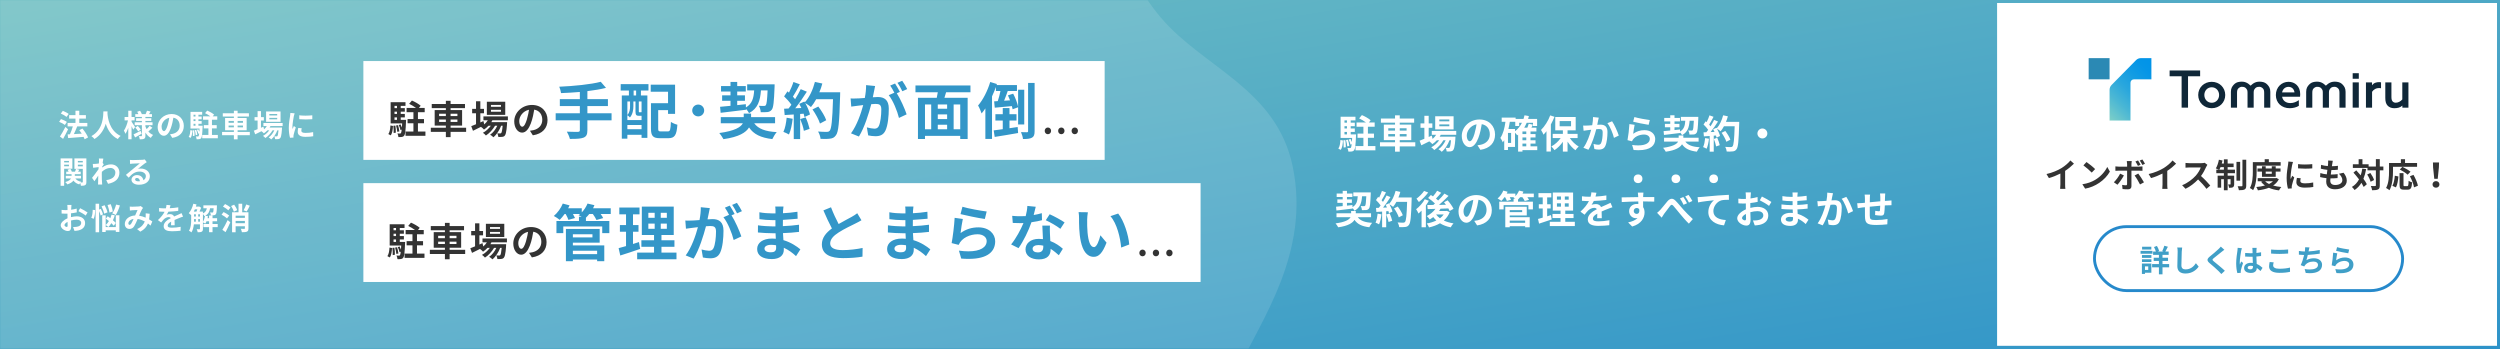 <svg width="860" height="120" viewBox="0 0 860 120" fill="none" xmlns="http://www.w3.org/2000/svg">
<rect x="0" y="0" width="860" height="120" fill="#808080" stroke="none"/>
<rect width="860" height="120" fill="url(#paint0_linear_766_16819)"/>
<rect x="687" y="1" width="173" height="118" fill="white"/>
<rect x="0.5" y="0.5" width="859" height="119" stroke="url(#paint1_linear_766_16819)"/>
<rect x="0.5" y="0.5" width="859" height="119" stroke="url(#paint2_linear_766_16819)"/>
<g clip-path="url(#clip0_766_16819)">
<path d="M725.694 20H718.5V27.298H725.694V20Z" fill="#2B89B4"/>
<path d="M734.806 20.682L726.366 29.244C725.935 29.681 725.694 30.273 725.694 30.89V41.463H732.887V28.467C732.887 27.821 733.403 27.297 734.04 27.297H740.081V20H736.429C735.82 20 735.237 20.245 734.806 20.682Z" fill="url(#paint3_linear_766_16819)"/>
<path d="M750.473 26.237H746.347V24.241H756.846V26.237H752.684V37.029H750.473V26.237Z" fill="#0F2738"/>
<path d="M760.832 28.145C763.496 28.145 765.481 30.123 765.481 32.684C765.481 35.245 763.496 37.224 760.832 37.224C758.168 37.224 756.183 35.245 756.183 32.684C756.183 30.123 758.168 28.145 760.832 28.145ZM760.832 35.351C762.295 35.351 763.374 34.185 763.374 32.684C763.374 31.183 762.295 30.017 760.832 30.017C759.369 30.017 758.29 31.183 758.29 32.684C758.29 34.185 759.37 35.351 760.832 35.351Z" fill="#0F2738"/>
<path d="M785.037 33.267C785.298 34.715 786.43 35.457 787.875 35.457C788.955 35.457 789.964 35.05 790.8 34.45V36.41C790 36.923 788.78 37.223 787.666 37.223C784.915 37.223 782.896 35.422 782.896 32.701C782.896 29.946 784.932 28.144 787.266 28.144C789.39 28.144 791.271 29.61 791.271 32.401C791.271 32.684 791.253 33.037 791.219 33.267H785.037ZM789.303 31.783C789.146 30.476 788.206 29.875 787.248 29.875C786.273 29.875 785.298 30.476 785.037 31.783H789.303Z" fill="#0F2738"/>
<path d="M809.319 28.339H811.427V37.029H809.319V28.339Z" fill="#0F2738"/>
<path d="M813.887 28.339H815.977V29.305L816.012 29.323C816.604 28.475 817.492 28.25 818.501 28.25C818.693 28.25 818.885 28.268 819.076 28.321V30.37C818.867 30.317 818.658 30.282 818.38 30.282C817.387 30.282 816.586 30.724 815.994 31.571V37.029H813.887V28.339H813.887Z" fill="#0F2738"/>
<path d="M826.376 36.347C825.662 37.019 824.739 37.223 823.59 37.223C822.65 37.223 821.831 36.888 821.309 36.305C820.787 35.722 820.543 34.927 820.543 33.673V28.339H822.65V33.319C822.65 34.097 822.772 34.556 823.033 34.856C823.346 35.227 823.764 35.333 824.165 35.333C825.001 35.333 825.819 34.856 826.393 34.203V28.339H828.5V37.029H826.411V36.365L826.376 36.347Z" fill="#0F2738"/>
<path d="M811.428 25.185H809.321V27.093H811.428V25.185Z" fill="#0F2738"/>
<path d="M780.03 29.163C779.507 28.596 778.939 28.26 778.003 28.14C776.109 27.896 775.154 28.582 774.208 29.467C773.262 28.581 772.307 27.896 770.412 28.14C769.477 28.26 768.909 28.596 768.386 29.163C767.863 29.747 767.43 30.366 767.43 31.588V37.022C767.43 37.03 767.437 37.036 767.445 37.036H769.522C769.532 37.036 769.54 37.029 769.54 37.019V31.942C769.54 31.57 769.57 31.285 769.633 31.052C769.696 30.82 769.791 30.642 769.922 30.491C770.201 30.172 770.666 29.877 771.119 29.861C772.198 29.823 772.517 30.216 772.836 30.647C772.972 30.829 773.063 31.038 773.111 31.257C773.133 31.414 773.147 31.595 773.15 31.806V37.021C773.15 37.032 773.158 37.039 773.166 37.039H775.25C775.257 37.039 775.265 37.032 775.265 37.021V31.805C775.269 31.594 775.283 31.414 775.305 31.257C775.353 31.038 775.443 30.829 775.579 30.647C775.898 30.215 776.218 29.823 777.297 29.861C777.749 29.876 778.215 30.172 778.494 30.491C778.624 30.641 778.72 30.82 778.783 31.052C778.846 31.285 778.876 31.57 778.876 31.942V37.021C778.876 37.029 778.882 37.036 778.89 37.036H780.968C780.977 37.036 780.985 37.028 780.985 37.018V31.588C780.985 30.366 780.553 29.746 780.03 29.162L780.03 29.163Z" fill="#0F2738"/>
<path d="M805.923 29.163C805.4 28.596 804.832 28.26 803.897 28.14C802.002 27.896 801.047 28.582 800.101 29.467C799.155 28.581 798.2 27.896 796.305 28.14C795.37 28.26 794.802 28.596 794.279 29.163C793.756 29.747 793.323 30.366 793.323 31.588V37.022C793.323 37.03 793.33 37.036 793.338 37.036H795.415C795.425 37.036 795.433 37.029 795.433 37.019V31.942C795.433 31.57 795.463 31.285 795.526 31.052C795.589 30.82 795.685 30.642 795.815 30.491C796.094 30.172 796.559 29.877 797.012 29.861C798.091 29.823 798.41 30.216 798.729 30.647C798.865 30.829 798.956 31.038 799.004 31.257C799.026 31.414 799.04 31.595 799.044 31.806V37.021C799.044 37.032 799.051 37.039 799.059 37.039H801.143C801.15 37.039 801.158 37.032 801.158 37.021V31.805C801.162 31.594 801.176 31.414 801.198 31.257C801.246 31.038 801.336 30.829 801.472 30.647C801.792 30.215 802.111 29.823 803.19 29.861C803.642 29.876 804.108 30.172 804.387 30.491C804.517 30.641 804.613 30.82 804.676 31.052C804.739 31.285 804.769 31.57 804.769 31.942V37.021C804.769 37.029 804.775 37.036 804.784 37.036H806.861C806.87 37.036 806.878 37.028 806.878 37.018V31.588C806.878 30.366 806.446 29.746 805.923 29.162L805.923 29.163Z" fill="#0F2738"/>
</g>
<path d="M710.402 58.775V63.467C710.402 63.971 710.426 64.679 710.498 64.967H708.686C708.734 64.691 708.77 63.971 708.77 63.467V59.699C707.594 60.299 706.154 60.899 704.822 61.259L703.994 59.867C706.01 59.423 707.93 58.583 709.214 57.791C710.378 57.059 711.566 56.039 712.214 55.199L713.438 56.303C712.562 57.179 711.53 58.043 710.402 58.775ZM717.758 55.739C718.562 56.279 720.062 57.479 720.722 58.163L719.558 59.375C718.958 58.727 717.518 57.479 716.69 56.891L717.758 55.739ZM716.33 63.383C718.118 63.131 719.606 62.543 720.722 61.883C722.678 60.719 724.178 58.967 724.898 57.419L725.798 59.039C724.094 62.051 720.686 64.319 717.29 64.895L716.33 63.383ZM727.695 58.763V57.239C728.043 57.287 728.451 57.323 728.811 57.323H731.727V56.411C731.727 56.111 731.667 55.607 731.619 55.415H733.323C733.299 55.571 733.215 56.123 733.215 56.411V57.323H735.891C736.215 57.323 736.719 57.287 737.007 57.251V58.751C736.659 58.727 736.215 58.715 735.903 58.715H733.215V64.055C733.215 64.715 732.843 65.123 732.027 65.123C731.403 65.123 730.743 65.099 730.155 65.027L730.011 63.599C730.503 63.695 731.019 63.743 731.283 63.743C731.583 63.743 731.703 63.623 731.715 63.323C731.727 62.903 731.727 59.267 731.727 58.727V58.715H728.811C728.463 58.715 728.019 58.727 727.695 58.763ZM727.167 62.699C727.935 61.967 728.859 60.695 729.327 59.735L730.623 60.347C730.095 61.367 729.039 62.867 728.403 63.551L727.167 62.699ZM736.167 63.455C735.675 62.471 734.859 61.079 734.307 60.383L735.555 59.699C736.143 60.431 737.055 61.883 737.523 62.723L736.167 63.455ZM734.583 55.559L735.483 55.187C735.771 55.607 736.155 56.255 736.359 56.687L735.447 57.071C735.207 56.615 734.895 55.991 734.583 55.559ZM736.971 56.747C736.731 56.255 736.395 55.667 736.071 55.223L736.983 54.863C737.283 55.283 737.667 55.943 737.871 56.339L736.971 56.747ZM745.54 58.775V63.467C745.54 63.971 745.564 64.679 745.636 64.967H743.824C743.872 64.691 743.908 63.971 743.908 63.467V59.699C742.732 60.299 741.292 60.899 739.96 61.259L739.132 59.867C741.148 59.423 743.068 58.583 744.352 57.791C745.516 57.059 746.704 56.039 747.352 55.199L748.576 56.303C747.7 57.179 746.668 58.043 745.54 58.775ZM758.401 55.991L759.337 56.687C759.253 56.807 759.037 57.167 758.941 57.395C758.545 58.295 757.909 59.519 757.141 60.551C758.269 61.535 759.661 63.011 760.333 63.827L759.025 64.967C758.281 63.935 757.213 62.771 756.145 61.727C754.921 63.011 753.397 64.199 751.825 64.943L750.649 63.707C752.497 63.011 754.273 61.619 755.353 60.419C756.109 59.555 756.805 58.415 757.057 57.599H753.169C752.689 57.599 752.053 57.671 751.813 57.683V56.051C752.125 56.099 752.821 56.135 753.169 56.135H757.201C757.717 56.135 758.173 56.063 758.401 55.991ZM763.274 58.355C762.974 58.211 762.506 58.019 762.242 57.923C762.71 57.203 763.094 56.039 763.298 54.947L764.546 55.211C764.474 55.571 764.39 55.919 764.282 56.255H765.014V54.815H766.31V56.255H768.362V57.503H766.31V58.355H768.83V59.591H766.31V60.419H768.554V63.347C768.554 64.427 768.038 64.595 767.066 64.595C766.982 64.595 766.898 64.595 766.802 64.595C766.778 64.259 766.622 63.779 766.478 63.443C766.658 63.455 766.826 63.467 766.97 63.467C767.054 63.467 767.138 63.455 767.186 63.455C767.294 63.455 767.318 63.431 767.318 63.311V61.643H766.31V65.447H765.014V61.643H764.078V64.547H762.866V60.419H765.014V59.591H762.41V58.355H763.274ZM770.174 65.435C770.126 65.063 769.934 64.463 769.766 64.067C770.354 64.079 770.954 64.079 771.146 64.079C771.326 64.067 771.398 64.031 771.398 63.827V54.947H772.706V63.839C772.706 64.583 772.55 64.943 772.142 65.171C771.722 65.387 771.05 65.435 770.174 65.435ZM769.346 62.147V55.691H770.618V62.147H769.346ZM763.466 58.355H765.014V57.503H763.862C763.73 57.815 763.598 58.103 763.466 58.355ZM773.954 64.679C774.902 63.047 774.974 60.671 774.974 58.991V55.775H779.054V54.755H780.482V55.775H784.55V56.999H776.282V58.991C776.282 60.851 776.114 63.659 775.07 65.423C774.842 65.195 774.266 64.823 773.954 64.679ZM776.714 65.483C776.618 65.135 776.378 64.619 776.162 64.331C777.218 64.247 778.238 64.079 779.138 63.815C778.634 63.467 778.19 63.035 777.818 62.543L778.358 62.351H776.654V61.283H782.834L783.074 61.223L783.926 61.655C783.458 62.567 782.786 63.287 781.958 63.827C782.798 64.067 783.746 64.235 784.778 64.331C784.502 64.607 784.154 65.135 783.974 65.495C782.666 65.339 781.49 65.039 780.494 64.595C779.366 65.039 778.082 65.315 776.714 65.483ZM776.57 59.039V57.959H778.118V57.203H779.402V57.959H781.49V57.203H782.846V57.959H784.502V59.039H782.846V60.827H778.118V59.039H776.57ZM779.402 59.795H781.49V59.039H779.402V59.795ZM779.198 62.351C779.546 62.723 780.002 63.023 780.542 63.287C781.07 63.035 781.538 62.723 781.91 62.351H779.198ZM790.527 56.459C791.175 56.543 792.015 56.591 792.855 56.591C793.803 56.591 794.763 56.531 795.423 56.459V57.923C794.727 57.983 793.863 58.019 792.987 58.019C792.123 58.019 791.259 57.983 790.539 57.923L790.527 56.459ZM790.143 61.199L791.451 61.319C791.355 61.691 791.307 61.967 791.307 62.267C791.307 62.771 791.751 63.071 792.891 63.071C793.911 63.071 794.751 62.987 795.735 62.771L795.771 64.319C795.039 64.451 794.127 64.547 792.831 64.547C790.875 64.547 789.951 63.827 789.951 62.675C789.951 62.207 790.023 61.727 790.143 61.199ZM787.191 55.571L788.787 55.715C788.379 56.699 787.959 59.975 787.959 60.887C787.959 61.103 787.971 61.379 788.007 61.619C788.163 61.211 788.355 60.839 788.511 60.467L789.219 61.019C788.907 61.979 788.523 63.203 788.403 63.815C788.379 63.971 788.343 64.223 788.343 64.331C788.355 64.463 788.355 64.643 788.367 64.811L787.059 64.895C786.831 64.103 786.603 62.723 786.603 61.187C786.603 59.471 786.951 57.551 787.083 56.687C787.119 56.363 787.191 55.931 787.191 55.571ZM804.592 59.771L806.188 59.423C806.944 60.395 807.292 61.199 807.292 62.159C807.292 63.863 805.756 65.111 803.26 65.111C801.472 65.111 800.212 64.331 800.212 62.435C800.212 62.159 800.248 61.751 800.296 61.283C799.468 61.199 798.724 61.079 798.112 60.911L798.196 59.531C798.928 59.783 799.696 59.903 800.428 59.975C800.5 59.471 800.56 58.943 800.62 58.427C799.84 58.343 799.036 58.211 798.364 58.031L798.448 56.711C799.096 56.927 799.948 57.059 800.776 57.131C800.824 56.783 800.848 56.483 800.872 56.231C800.884 55.919 800.908 55.595 800.884 55.211L802.48 55.307C802.36 55.931 802.252 56.543 802.168 57.179C802.972 57.167 803.716 57.119 804.256 57.035L804.208 58.391C803.524 58.463 802.912 58.499 801.988 58.499C801.928 59.003 801.856 59.543 801.796 60.047H801.88C802.576 60.047 803.416 59.987 804.16 59.903L804.124 61.259C803.296 61.331 802.492 61.367 801.664 61.367C801.64 61.703 801.616 61.991 801.616 62.195C801.616 63.119 802.192 63.635 803.308 63.635C804.892 63.635 805.768 62.915 805.768 61.979C805.768 61.199 805.324 60.467 804.592 59.771ZM809.38 56.507H811.372V54.755H812.68V56.507H814.804V57.287H817.3V54.743H818.644V57.287H819.88V58.595H818.644V63.767C818.644 64.535 818.512 64.931 818.068 65.147C817.636 65.387 816.964 65.447 816.004 65.447C815.968 65.051 815.764 64.391 815.572 63.983C815.956 64.007 816.34 64.007 816.616 64.007C816.808 64.007 816.952 64.007 817.024 64.007C817.24 64.007 817.3 63.947 817.3 63.767V58.595H814.42V57.779H809.38V56.507ZM809.98 65.375C809.812 65.099 809.344 64.559 809.056 64.307C810.124 63.683 810.916 62.795 811.504 61.703C810.892 60.887 810.22 60.071 809.584 59.375L810.556 58.595C811.048 59.123 811.576 59.711 812.08 60.323C812.32 59.615 812.5 58.847 812.62 58.007L813.952 58.175C813.736 59.411 813.424 60.527 813.016 61.511C813.52 62.183 813.928 62.819 814.192 63.371L813.112 64.307C812.92 63.887 812.656 63.407 812.332 62.891C811.72 63.899 810.94 64.727 809.98 65.375ZM815.488 62.531C815.32 61.859 814.828 60.815 814.312 60.035L815.404 59.507C815.944 60.263 816.496 61.247 816.676 61.931L815.488 62.531ZM820.805 64.667C821.741 63.023 821.825 60.623 821.825 58.967V56.075H825.905V54.755H827.333V56.075H831.473V57.371H823.193V58.967C823.193 60.815 823.013 63.647 821.981 65.435C821.729 65.207 821.129 64.823 820.805 64.667ZM825.449 63.563V59.567H826.805V63.551C826.805 63.971 826.853 64.031 827.177 64.031H828.101C828.449 64.031 828.509 63.767 828.557 62.183C828.845 62.423 829.409 62.639 829.769 62.735C829.637 64.691 829.289 65.243 828.221 65.243H826.949C825.737 65.243 825.449 64.847 825.449 63.563ZM829.013 60.623L830.237 60.155C830.909 61.343 831.581 62.855 831.761 63.899L830.417 64.451C830.273 63.431 829.673 61.835 829.013 60.623ZM822.989 63.923C823.469 63.047 823.709 61.727 823.817 60.443L825.053 60.707C824.921 62.027 824.717 63.551 824.201 64.463L822.989 63.923ZM825.533 58.307L826.433 57.395C827.357 57.839 828.593 58.535 829.217 59.075L828.221 60.095C827.681 59.555 826.469 58.787 825.533 58.307ZM837.39 61.511L836.982 57.587L836.934 55.883H839.034L838.974 57.587L838.578 61.511H837.39ZM837.978 64.571C837.306 64.571 836.79 64.103 836.79 63.443C836.79 62.783 837.306 62.303 837.978 62.303C838.65 62.303 839.166 62.783 839.166 63.443C839.166 64.103 838.65 64.571 837.978 64.571Z" fill="#333333"/>
<rect x="720.5" y="77.963" width="106" height="22" rx="11" fill="white"/>
<rect x="720.5" y="77.963" width="106" height="22" rx="11" stroke="#2689CB"/>
<path d="M742.666 91.967H740.323V90.834H742.666V89.767H740.873V88.667H742.666V87.666H740.664V86.533H741.621C741.489 86.06 741.236 85.455 740.972 84.982L741.984 84.597C742.325 85.147 742.622 85.851 742.743 86.335L742.237 86.533H744.283L743.81 86.379C744.063 85.873 744.382 85.092 744.536 84.531L745.757 84.883C745.46 85.477 745.152 86.093 744.888 86.533H746.021V87.666H743.898V88.667H745.801V89.767H743.898V90.834H746.186V91.967H743.898V94.376H742.666V91.967ZM737.87 94.233H736.814V90.647H740.07V93.826H737.87V94.233ZM740.455 87.281H736.352V86.291H740.455V87.281ZM736.836 87.754H740.081V88.711H736.836V87.754ZM736.836 89.195H740.081V90.13H736.836V89.195ZM740.059 85.829H736.88V84.883H740.059V85.829ZM737.87 92.847H738.992V91.637H737.87V92.847ZM748.981 85.136L750.664 85.158C750.587 85.598 750.532 86.126 750.521 86.544C750.466 87.655 750.4 89.998 750.4 91.285C750.4 92.341 751.027 92.671 751.83 92.671C753.546 92.671 754.646 91.681 755.394 90.548L756.34 91.714C755.669 92.704 754.195 94.09 751.819 94.09C750.114 94.09 749.003 93.342 749.003 91.571C749.003 90.174 749.113 87.435 749.113 86.544C749.113 86.049 749.069 85.543 748.981 85.136ZM763.952 84.828L765.173 85.917C764.843 86.159 764.502 86.423 764.26 86.621C763.578 87.16 762.203 88.227 761.51 88.821C760.949 89.294 760.96 89.415 761.532 89.899C762.313 90.559 764.315 92.143 765.349 93.144L764.139 94.266C763.842 93.936 763.523 93.606 763.226 93.298C762.654 92.693 761.07 91.34 760.113 90.526C759.079 89.657 759.167 89.074 760.212 88.216C761.015 87.556 762.445 86.401 763.149 85.697C763.446 85.422 763.787 85.07 763.952 84.828ZM769.761 85.246L771.213 85.378C771.136 85.587 771.004 86.115 770.96 86.302C770.806 86.995 770.476 89.283 770.476 90.328C770.476 90.537 770.476 90.79 770.509 90.999C770.652 90.636 770.817 90.284 770.971 89.943L771.62 90.46C771.323 91.307 770.982 92.374 770.872 92.935C770.839 93.089 770.806 93.309 770.817 93.419C770.817 93.529 770.817 93.705 770.828 93.848L769.651 93.936C769.442 93.21 769.244 92.022 769.244 90.614C769.244 89.041 769.541 87.072 769.673 86.269C769.717 85.972 769.761 85.576 769.761 85.246ZM775.019 91.714V91.538C774.755 91.461 774.469 91.428 774.183 91.428C773.589 91.428 773.193 91.67 773.193 92.055C773.193 92.473 773.611 92.66 774.161 92.66C774.799 92.66 775.019 92.33 775.019 91.714ZM778.319 92.143L777.615 93.232C777.175 92.825 776.757 92.473 776.35 92.187C776.284 93.177 775.723 93.892 774.304 93.892C772.874 93.892 771.972 93.287 771.972 92.187C771.972 91.131 772.874 90.405 774.293 90.405C774.535 90.405 774.766 90.416 774.975 90.449C774.942 89.8 774.909 89.041 774.898 88.315C774.645 88.326 774.392 88.326 774.15 88.326C773.545 88.326 772.951 88.304 772.335 88.26V87.017C772.929 87.083 773.534 87.116 774.15 87.116C774.392 87.116 774.645 87.116 774.887 87.105C774.876 86.588 774.876 86.17 774.865 85.939C774.865 85.785 774.832 85.466 774.799 85.257H776.295C776.262 85.455 776.24 85.708 776.229 85.939C776.218 86.17 776.207 86.555 776.207 87.017C776.768 86.951 777.318 86.885 777.813 86.775V88.073C777.307 88.139 776.757 88.205 776.196 88.249C776.218 89.261 776.262 90.086 776.306 90.79C777.175 91.153 777.835 91.681 778.319 92.143ZM781.256 87.226V85.84C782.037 85.928 783.005 85.961 784.094 85.961C785.128 85.961 786.316 85.906 787.119 85.818V87.215C786.393 87.27 785.095 87.347 784.105 87.347C783.016 87.347 782.114 87.292 781.256 87.226ZM780.772 90.13L782.147 90.251C782.048 90.636 781.96 90.955 781.96 91.307C781.96 91.967 782.598 92.451 784.094 92.451C785.513 92.451 786.833 92.297 787.757 92.044L787.768 93.507C786.866 93.727 785.612 93.859 784.149 93.859C781.762 93.859 780.563 93.067 780.563 91.637C780.563 91.021 780.695 90.515 780.772 90.13ZM797.988 85.994L798.01 87.259C796.932 87.424 795.282 87.622 793.874 87.699C793.742 88.326 793.577 88.997 793.401 89.503C794.248 89.041 795.04 88.843 795.997 88.843C797.68 88.843 798.791 89.756 798.791 91.076C798.791 93.078 797.152 93.98 794.578 93.98C794.138 93.98 793.665 93.958 793.17 93.903L792.807 92.561C793.379 92.649 793.962 92.704 794.512 92.704C796.107 92.704 797.394 92.264 797.394 91.12C797.394 90.493 796.844 89.976 795.832 89.976C794.523 89.976 793.291 90.471 792.664 91.659L791.432 91.208C791.927 90.251 792.345 88.865 792.62 87.721C791.949 87.71 791.344 87.666 790.816 87.611V86.324C791.443 86.423 792.224 86.511 792.862 86.522C792.884 86.368 792.906 86.225 792.917 86.104C792.972 85.653 792.983 85.4 792.972 85.048L794.446 85.114C794.336 85.477 794.281 85.829 794.204 86.17L794.138 86.489C795.326 86.423 796.734 86.269 797.988 85.994ZM803.621 86.291L803.951 85.026C804.941 85.334 807.207 85.73 808.12 85.84L807.801 87.127C806.756 86.984 804.424 86.5 803.621 86.291ZM804.017 87.127C803.885 87.699 803.698 88.953 803.632 89.547C804.578 88.865 805.601 88.568 806.69 88.568C808.516 88.568 809.583 89.69 809.583 90.955C809.583 92.66 808.384 93.991 805.029 93.991C804.633 93.991 804.204 93.98 803.742 93.936L803.346 92.572C803.94 92.66 804.49 92.693 804.985 92.693C807.042 92.693 808.12 91.989 808.12 90.922C808.12 90.24 807.471 89.756 806.558 89.756C805.293 89.756 803.83 90.339 803.302 91.582L802.092 91.274C802.29 90.251 802.543 88.227 802.609 86.929L804.017 87.127Z" fill="#409FC7"/>
<mask id="mask0_766_16819" style="mask-type:alpha" maskUnits="userSpaceOnUse" x="0" y="0" width="450" height="120">
<rect width="450" height="120" fill="#D9D9D9"/>
</mask>
<g mask="url(#mask0_766_16819)">
<path fill-rule="evenodd" clip-rule="evenodd" d="M-12.794 132.122C-18.165 107.834 -44.987 70.42 -32.905 34.373C-19.471 -5.707 25.481 -6.251 47.844 -19.288C73.895 -34.475 82.731 -67.106 134.024 -72.46C180.179 -77.276 209.211 -48.378 242.426 -45.785C276.494 -43.124 304.679 -64.049 343.89 -50.896C378.848 -39.172 384.12 -12.003 399.175 5.872C413.901 23.361 439.132 30.436 444.699 57.326C450.841 86.993 433.63 110.258 426.464 126.091C415.949 149.331 421.221 188.628 400.082 207.801C371.618 233.619 339.344 215.778 312.73 222.595C284.149 229.914 281.439 251.976 237.113 256.565C196.683 260.75 170.822 233.462 146.133 230.401C106.775 225.521 57.18 250.024 18.44 220.319C-13.311 195.975 -6.2 161.941 -12.794 132.122Z" fill="white" fill-opacity="0.12"/>
</g>
<path d="M461.17 40.15H466.28V41.424H464.642V42.208H466.056V43.412H464.642V44.196H466.056V45.386H464.642V46.226H466.49C466.49 46.226 466.476 46.59 466.462 46.758C466.336 49.964 466.168 51.238 465.846 51.644C465.608 51.952 465.384 52.064 465.048 52.106C464.866 52.148 464.6 52.162 464.306 52.162C464.152 52.162 463.998 52.148 463.844 52.148C463.816 51.756 463.69 51.238 463.508 50.902C463.886 50.944 464.194 50.944 464.348 50.944C464.516 50.944 464.614 50.916 464.712 50.79C464.824 50.65 464.894 50.3 464.978 49.586L464.558 49.74C464.488 49.264 464.222 48.55 463.942 48.018L464.586 47.794C464.754 48.116 464.922 48.508 465.048 48.872C465.076 48.466 465.104 48.004 465.132 47.458H461.17V40.15ZM473.14 51.714H466.294V50.244H469.01V47.402H466.994V45.96H469.01V43.594H466.658V42.124H469.892C469.234 41.62 468.31 41.088 467.54 40.724L468.492 39.59C469.5 40.01 470.844 40.766 471.502 41.368L470.9 42.124H472.888V43.594H470.564V45.96H472.65V47.402H470.564V50.244H473.14V51.714ZM461.198 51.56L460.386 51.112C460.876 50.426 461.044 49.292 461.1 48.158L461.982 48.326C461.898 49.558 461.772 50.804 461.198 51.56ZM462.206 50.748C462.248 50.076 462.206 49.054 462.108 48.27L462.794 48.2C462.92 48.984 462.99 49.992 462.948 50.65L462.206 50.748ZM463.032 48.172L463.704 48.06C463.928 48.732 464.11 49.628 464.166 50.216L463.452 50.342C463.424 49.768 463.242 48.872 463.032 48.172ZM462.5 45.386V46.226H463.354V45.386H462.5ZM462.5 41.424V42.208H463.354V41.424H462.5ZM462.5 43.412V44.196H463.354V43.412H462.5ZM474.709 48.942H479.889V48.214H476.039V42.852H479.889V42.208H475.031V40.766H479.889V39.674H481.513V40.766H486.469V42.208H481.513V42.852H485.475V48.214H481.513V48.942H486.861V50.37H481.513V52.176H479.889V50.37H474.709V48.942ZM481.513 46.128V46.94H483.865V46.128H481.513ZM481.513 44.938H483.865V44.126H481.513V44.938ZM477.565 46.94H479.889V46.128H477.565V46.94ZM477.565 44.938H479.889V44.126H477.565V44.938ZM488.934 49.992L488.346 48.396C488.794 48.214 489.368 47.99 489.984 47.738V43.958H488.654V42.46H489.984V39.828H491.468V42.46H492.728V43.958H491.468V47.122L492.532 46.646L492.812 47.794C493.302 47.374 493.708 46.898 494.044 46.366H492.532V45.036H500.946V46.366H495.626C495.514 46.59 495.388 46.8 495.248 47.01H500.68C500.638 47.99 500.484 51 499.896 51.63C499.644 51.938 499.35 52.05 499.014 52.078C498.818 52.106 498.538 52.12 498.216 52.12C498.034 52.12 497.852 52.12 497.656 52.106C497.628 51.742 497.502 51.196 497.292 50.86C497.726 50.902 498.076 50.902 498.244 50.902C498.44 50.902 498.538 50.874 498.65 50.762C498.832 50.552 499 49.88 499.14 48.256H498.622C498.076 49.754 497.026 51.378 495.948 52.218C495.682 51.91 495.22 51.546 494.828 51.336C495.836 50.692 496.732 49.502 497.306 48.256H496.522C495.794 49.544 494.548 50.874 493.386 51.616C493.134 51.308 492.728 50.902 492.35 50.678C493.33 50.188 494.366 49.25 495.08 48.256H494.268C493.792 48.76 493.274 49.222 492.728 49.572C492.518 49.32 492.014 48.844 491.678 48.634C490.712 49.11 489.746 49.6 488.934 49.992ZM493.708 44.518V39.996H500.036V44.518H493.708ZM495.122 42.782V43.426H498.566V42.782H495.122ZM495.122 41.732H498.566V41.102H495.122V41.732ZM505.608 48.592C506.91 48.592 507.778 43.86 507.932 42.754C505.748 43.216 504.572 45.134 504.572 46.59C504.572 47.934 505.118 48.592 505.608 48.592ZM509.248 51.546L508.254 49.978C508.772 49.922 509.136 49.852 509.486 49.768C511.194 49.362 512.496 48.144 512.496 46.226C512.496 44.392 511.516 43.02 509.724 42.712C509.374 44.938 508.31 50.622 505.552 50.622C504.096 50.622 502.85 49.012 502.85 46.772C502.85 43.72 505.51 41.102 508.954 41.102C512.23 41.102 514.302 43.384 514.302 46.282C514.302 49.054 512.594 51.042 509.248 51.546ZM516.963 48.956C516.823 48.592 516.403 47.794 516.123 47.444C517.061 46.1 517.579 44.084 517.873 41.9H516.585V40.458H521.373V40.906H524.089C524.229 40.5 524.341 40.094 524.439 39.66L525.937 39.926C525.853 40.262 525.769 40.584 525.671 40.906H528.765V43.342H527.351V42.25H525.181C524.943 42.824 524.649 43.384 524.327 43.916H525.405C525.475 43.734 525.559 43.538 525.629 43.342C525.727 43.076 525.811 42.796 525.867 42.572L527.309 42.88C527.239 43.034 527.169 43.188 527.099 43.342C527.001 43.538 526.903 43.72 526.805 43.916H528.527V45.232H526.497V46.128H528.219V47.29H526.497V48.242H528.219V49.39H526.497V50.342H528.821V51.644H523.725V52.162H522.227V46.324C522.129 46.394 522.045 46.478 521.947 46.548C521.793 46.338 521.457 45.946 521.163 45.638V50.552H518.741V51.602H517.453V48.214C517.299 48.466 517.145 48.718 516.963 48.956ZM518.895 44.378H521.163V45.148C522.199 44.378 522.955 43.384 523.543 42.25H522.605V43.342H521.247V41.9H519.371C519.245 42.74 519.091 43.566 518.895 44.378ZM518.741 49.18H519.819V45.736H518.741V49.18ZM523.725 48.242H525.041V47.29H523.725V48.242ZM525.041 49.39H523.725V50.342H525.041V49.39ZM523.725 46.128H525.041V45.232H523.725V46.128ZM533.652 50.384C534.856 49.754 536.046 48.676 536.872 47.5H534.128V46.044H537.628V44.84H535.01V40.248H542.038V44.84H539.238V46.044H542.696V47.5H540.022C540.806 48.662 541.954 49.754 543.074 50.412C542.724 50.72 542.206 51.28 541.954 51.686C540.974 50.986 540.008 49.908 539.238 48.718V52.162H537.628V48.774C536.816 49.95 535.794 50.972 534.744 51.658C534.506 51.266 534.002 50.692 533.652 50.384ZM530.11 44.7C531.356 43.496 532.574 41.592 533.274 39.688L534.744 40.178C534.394 41.046 533.974 41.956 533.498 42.81V52.134H531.986V45.134C531.65 45.568 531.314 45.974 530.964 46.324C530.824 45.946 530.376 45.078 530.11 44.7ZM536.522 43.44H540.442V41.648H536.522V43.44ZM548.003 40.262L549.977 40.472C549.893 40.808 549.795 41.228 549.725 41.564C549.669 41.97 549.557 42.446 549.459 42.936C549.907 42.908 550.313 42.88 550.579 42.88C551.979 42.88 552.973 43.51 552.973 45.4C552.973 46.968 552.777 49.082 552.217 50.244C551.783 51.154 551.041 51.462 550.033 51.462C549.529 51.462 548.899 51.378 548.465 51.266L548.171 49.516C548.675 49.656 549.431 49.796 549.781 49.796C550.229 49.796 550.579 49.656 550.775 49.222C551.153 48.48 551.321 46.898 551.321 45.596C551.321 44.532 550.873 44.392 550.019 44.392C549.809 44.392 549.487 44.42 549.109 44.448C548.605 46.45 547.639 49.572 546.421 51.518L544.685 50.832C545.987 49.082 546.883 46.436 547.359 44.63C546.897 44.686 546.477 44.742 546.225 44.77C545.847 44.812 545.161 44.91 544.755 44.98L544.601 43.188C544.797 43.202 544.979 43.216 545.161 43.216C546.015 43.216 546.869 43.146 547.723 43.076C547.905 42.054 548.017 41.102 548.003 40.262ZM552.945 42.376L554.555 41.718C555.353 42.852 556.459 45.372 556.865 46.632L555.199 47.43C554.849 45.96 553.897 43.552 552.945 42.376ZM561.807 41.872L562.227 40.262C563.487 40.654 566.371 41.158 567.533 41.298L567.127 42.936C565.797 42.754 562.829 42.138 561.807 41.872ZM562.311 42.936C562.143 43.664 561.905 45.26 561.821 46.016C563.025 45.148 564.327 44.77 565.713 44.77C568.037 44.77 569.395 46.198 569.395 47.808C569.395 49.978 567.869 51.672 563.599 51.672C563.095 51.672 562.549 51.658 561.961 51.602L561.457 49.866C562.213 49.978 562.913 50.02 563.543 50.02C566.161 50.02 567.533 49.124 567.533 47.766C567.533 46.898 566.707 46.282 565.545 46.282C563.935 46.282 562.073 47.024 561.401 48.606L559.861 48.214C560.113 46.912 560.435 44.336 560.519 42.684L562.311 42.936ZM572.28 45.106C572.924 45.064 573.694 44.98 574.562 44.896V43.79H572.728V42.6H574.562V41.76H572.49V40.57H574.562V39.66H576.032V40.57H577.908V41.76H576.032V42.6H577.726V43.79H576.032V44.742C576.662 44.672 577.306 44.602 577.922 44.532L577.936 45.246C579.308 44.448 579.63 43.216 579.742 41.522H578.216V40.192H584.222C584.222 40.192 584.222 40.612 584.208 40.794C584.082 44 583.956 45.288 583.606 45.722C583.34 46.072 583.06 46.198 582.668 46.254C582.332 46.296 581.772 46.296 581.184 46.296C581.17 45.862 580.988 45.246 580.764 44.882C581.254 44.924 581.674 44.924 581.87 44.924C582.066 44.924 582.178 44.896 582.29 44.77C582.472 44.532 582.584 43.678 582.682 41.522H581.226C581.058 43.79 580.568 45.442 578.622 46.492C578.51 46.226 578.216 45.848 577.95 45.568V45.75C575.99 46.002 573.918 46.254 572.406 46.422L572.28 45.106ZM573.022 52.19C572.812 51.798 572.42 51.21 572.112 50.846C575.528 50.384 576.816 49.558 577.264 48.718H572.434V47.374H577.46V46.59H579.07V47.374H584.32V48.718H579.756C580.652 49.936 582.192 50.51 584.684 50.65C584.334 51.028 583.942 51.714 583.718 52.176C581.184 51.868 579.644 51.126 578.622 49.628C577.964 50.72 576.424 51.714 573.022 52.19ZM586.575 47.5L587.891 47.724C587.751 48.984 587.471 50.314 587.079 51.168C586.799 51 586.211 50.72 585.861 50.594C586.253 49.81 586.463 48.62 586.575 47.5ZM589.557 47.794L590.733 47.416C591.097 48.2 591.447 49.25 591.601 49.936L590.341 50.37C590.243 49.684 589.893 48.606 589.557 47.794ZM593.729 41.928H598.293C598.293 41.928 598.293 42.46 598.279 42.656C598.111 48.522 597.929 50.636 597.355 51.35C596.991 51.854 596.641 52.008 596.081 52.078C595.801 52.12 595.423 52.148 595.003 52.148C594.681 52.148 594.331 52.134 593.995 52.12C593.967 51.672 593.743 50.972 593.449 50.524C594.289 50.594 595.059 50.594 595.423 50.594C595.675 50.594 595.815 50.538 595.983 50.37C596.389 49.95 596.585 48.004 596.725 43.44H593.043C592.679 44.098 592.301 44.686 591.895 45.162C591.629 44.924 591.041 44.518 590.649 44.28C591.111 45.12 591.545 46.114 591.685 46.786L590.481 47.346C590.439 47.136 590.369 46.898 590.299 46.618L589.529 46.674V52.176H588.129V46.786L586.141 46.912L586.015 45.526L586.995 45.484C587.205 45.232 587.415 44.952 587.611 44.658C587.233 44.084 586.575 43.356 586.015 42.824L586.757 41.718C586.869 41.816 586.981 41.914 587.079 42.012C587.457 41.27 587.849 40.374 588.059 39.674L589.459 40.178C588.983 41.102 588.437 42.124 587.947 42.88C588.129 43.062 588.283 43.258 588.423 43.44C588.899 42.684 589.333 41.914 589.655 41.242L590.999 41.802C590.257 42.978 589.319 44.35 588.451 45.428L589.795 45.372C589.655 45.064 589.487 44.742 589.333 44.462L590.453 43.958L590.551 44.126C591.545 43.062 592.329 41.354 592.763 39.66L594.387 40.01C594.219 40.668 593.995 41.312 593.729 41.928ZM595.241 48.046L593.869 48.774C593.617 47.934 592.917 46.646 592.231 45.68L593.505 45.05C594.205 45.974 594.961 47.192 595.241 48.046ZM604.552 45.918C604.552 44.98 605.322 44.196 606.26 44.196C607.198 44.196 607.968 44.98 607.968 45.918C607.968 46.856 607.198 47.626 606.26 47.626C605.322 47.626 604.552 46.856 604.552 45.918ZM459.602 71.106C460.246 71.064 461.016 70.98 461.884 70.896V69.79H460.05V68.6H461.884V67.76H459.812V66.57H461.884V65.66H463.354V66.57H465.23V67.76H463.354V68.6H465.048V69.79H463.354V70.742C463.984 70.672 464.628 70.602 465.244 70.532L465.258 71.246C466.63 70.448 466.952 69.216 467.064 67.522H465.538V66.192H471.544C471.544 66.192 471.544 66.612 471.53 66.794C471.404 70 471.278 71.288 470.928 71.722C470.662 72.072 470.382 72.198 469.99 72.254C469.654 72.296 469.094 72.296 468.506 72.296C468.492 71.862 468.31 71.246 468.086 70.882C468.576 70.924 468.996 70.924 469.192 70.924C469.388 70.924 469.5 70.896 469.612 70.77C469.794 70.532 469.906 69.678 470.004 67.522H468.548C468.38 69.79 467.89 71.442 465.944 72.492C465.832 72.226 465.538 71.848 465.272 71.568V71.75C463.312 72.002 461.24 72.254 459.728 72.422L459.602 71.106ZM460.344 78.19C460.134 77.798 459.742 77.21 459.434 76.846C462.85 76.384 464.138 75.558 464.586 74.718H459.756V73.374H464.782V72.59H466.392V73.374H471.642V74.718H467.078C467.974 75.936 469.514 76.51 472.006 76.65C471.656 77.028 471.264 77.714 471.04 78.176C468.506 77.868 466.966 77.126 465.944 75.628C465.286 76.72 463.746 77.714 460.344 78.19ZM473.897 73.5L475.213 73.724C475.073 74.984 474.793 76.314 474.401 77.168C474.121 77 473.533 76.72 473.183 76.594C473.575 75.81 473.785 74.62 473.897 73.5ZM476.879 73.794L478.055 73.416C478.419 74.2 478.769 75.25 478.923 75.936L477.663 76.37C477.565 75.684 477.215 74.606 476.879 73.794ZM481.051 67.928H485.615C485.615 67.928 485.615 68.46 485.601 68.656C485.433 74.522 485.251 76.636 484.677 77.35C484.313 77.854 483.963 78.008 483.403 78.078C483.123 78.12 482.745 78.148 482.325 78.148C482.003 78.148 481.653 78.134 481.317 78.12C481.289 77.672 481.065 76.972 480.771 76.524C481.611 76.594 482.381 76.594 482.745 76.594C482.997 76.594 483.137 76.538 483.305 76.37C483.711 75.95 483.907 74.004 484.047 69.44H480.365C480.001 70.098 479.623 70.686 479.217 71.162C478.951 70.924 478.363 70.518 477.971 70.28C478.433 71.12 478.867 72.114 479.007 72.786L477.803 73.346C477.761 73.136 477.691 72.898 477.621 72.618L476.851 72.674V78.176H475.451V72.786L473.463 72.912L473.337 71.526L474.317 71.484C474.527 71.232 474.737 70.952 474.933 70.658C474.555 70.084 473.897 69.356 473.337 68.824L474.079 67.718C474.191 67.816 474.303 67.914 474.401 68.012C474.779 67.27 475.171 66.374 475.381 65.674L476.781 66.178C476.305 67.102 475.759 68.124 475.269 68.88C475.451 69.062 475.605 69.258 475.745 69.44C476.221 68.684 476.655 67.914 476.977 67.242L478.321 67.802C477.579 68.978 476.641 70.35 475.773 71.428L477.117 71.372C476.977 71.064 476.809 70.742 476.655 70.462L477.775 69.958L477.873 70.126C478.867 69.062 479.651 67.354 480.085 65.66L481.709 66.01C481.541 66.668 481.317 67.312 481.051 67.928ZM482.563 74.046L481.191 74.774C480.939 73.934 480.239 72.646 479.553 71.68L480.827 71.05C481.527 71.974 482.283 73.192 482.563 74.046ZM489.886 65.674L491.3 66.22C490.446 67.382 489.2 68.67 488.094 69.496C487.898 69.174 487.506 68.614 487.268 68.334C488.22 67.662 489.326 66.542 489.886 65.674ZM490.124 68.53L491.524 69.048C491.23 69.58 490.88 70.14 490.502 70.672V78.19H489.018V72.464C488.668 72.842 488.318 73.164 487.968 73.458C487.828 73.108 487.394 72.296 487.142 71.974C488.262 71.12 489.438 69.832 490.124 68.53ZM494.044 73.78L494.03 73.794C494.366 74.27 494.828 74.704 495.346 75.082C495.864 74.704 496.284 74.27 496.634 73.78H494.044ZM497.712 72.534L498.706 72.968C498.258 74.144 497.544 75.096 496.676 75.866C497.642 76.314 498.762 76.65 500.008 76.846C499.672 77.168 499.252 77.784 499.056 78.204C497.642 77.924 496.41 77.462 495.36 76.804C494.254 77.462 492.952 77.924 491.58 78.232C491.426 77.826 491.09 77.196 490.81 76.874C492 76.678 493.12 76.328 494.1 75.838C493.722 75.488 493.358 75.096 493.05 74.676C492.644 74.984 492.238 75.264 491.846 75.502C491.622 75.194 491.118 74.606 490.81 74.326C491.944 73.752 493.05 72.87 493.792 71.848L491.118 71.932L490.992 70.518C491.594 70.518 492.28 70.518 493.05 70.504C493.232 70.35 493.428 70.168 493.624 70C493.008 69.37 492.07 68.628 491.272 68.096L492.21 67.074C492.448 67.214 492.7 67.382 492.952 67.55C493.47 66.948 494.044 66.206 494.38 65.604L495.766 66.318C495.192 67.018 494.534 67.732 493.974 68.306C494.254 68.53 494.52 68.754 494.73 68.964C495.556 68.18 496.312 67.34 496.886 66.598L498.3 67.382C497.334 68.39 496.144 69.538 495.01 70.476L497.404 70.448C497.194 70.14 496.97 69.846 496.746 69.58L497.978 68.908C498.748 69.776 499.63 70.98 500.008 71.834L498.664 72.59C498.566 72.324 498.412 72.016 498.23 71.694C497.348 71.736 496.438 71.764 495.556 71.792C495.402 72.058 495.234 72.324 495.038 72.59H497.46L497.712 72.534ZM504.488 74.592C505.79 74.592 506.658 69.86 506.812 68.754C504.628 69.216 503.452 71.134 503.452 72.59C503.452 73.934 503.998 74.592 504.488 74.592ZM508.128 77.546L507.134 75.978C507.652 75.922 508.016 75.852 508.366 75.768C510.074 75.362 511.376 74.144 511.376 72.226C511.376 70.392 510.396 69.02 508.604 68.712C508.254 70.938 507.19 76.622 504.432 76.622C502.976 76.622 501.73 75.012 501.73 72.772C501.73 69.72 504.39 67.102 507.834 67.102C511.11 67.102 513.182 69.384 513.182 72.282C513.182 75.054 511.474 77.042 508.128 77.546ZM517.817 71.12H525.209V74.116H519.343V74.718H526.217V78.176H524.649V77.812H519.343V78.176H517.817V71.12ZM515.171 68.278C515.969 67.606 516.739 66.57 517.131 65.562L518.615 65.954C518.531 66.178 518.419 66.388 518.307 66.598H521.289V67.494C521.807 66.976 522.269 66.248 522.549 65.562L524.061 65.912C523.977 66.15 523.865 66.374 523.753 66.598H527.631V67.844H525.419C525.643 68.166 525.867 68.488 525.979 68.74L524.509 69.16C524.355 68.81 524.033 68.292 523.711 67.844H522.927C522.689 68.152 522.451 68.418 522.199 68.656V69.384H527.323V72.03H525.769V70.574H517.243V72.03H515.745V69.384H520.673V68.446H521.261L520.589 68.11C520.701 68.026 520.813 67.942 520.925 67.844H519.357C519.539 68.166 519.707 68.488 519.805 68.726L518.363 69.132C518.265 68.796 518.013 68.292 517.761 67.844H517.537C517.187 68.334 516.809 68.782 516.459 69.132C516.151 68.88 515.535 68.446 515.171 68.278ZM519.343 75.894V76.636H524.649V75.894H519.343ZM519.343 72.968H523.627V72.282H519.343V72.968ZM533.134 76.3H536.83V75.026H534.058V73.598H536.83V72.45H534.156V66.22H541.142V72.45H538.454V73.598H541.296V75.026H538.454V76.3H541.744V77.756H533.134V76.3ZM529.438 76.93L529.074 75.32C529.536 75.194 530.096 75.04 530.698 74.872V71.722H529.354V70.266H530.698V67.914H529.228V66.43H533.652V67.914H532.224V70.266H533.428V71.722H532.224V74.41C532.658 74.27 533.106 74.13 533.526 73.99L533.792 75.488C532.322 76.006 530.712 76.524 529.438 76.93ZM536.97 69.944H535.584V71.092H536.97V69.944ZM535.584 68.684H536.97V67.578H535.584V68.684ZM538.3 71.092H539.63V69.944H538.3V71.092ZM539.63 67.578H538.3V68.684H539.63V67.578ZM551.013 75.068H549.417C549.445 74.69 549.459 74.074 549.473 73.5C548.493 74.032 547.961 74.55 547.961 75.208C547.961 75.936 548.591 76.146 549.879 76.146C551.013 76.146 552.483 75.992 553.645 75.754L553.589 77.476C552.707 77.588 551.083 77.7 549.837 77.7C547.765 77.7 546.197 77.196 546.197 75.488C546.197 73.808 547.807 72.73 549.319 71.96C549.109 71.624 548.759 71.498 548.395 71.498C547.653 71.498 546.827 71.932 546.323 72.408C545.917 72.814 545.553 73.29 545.091 73.864L543.677 72.814C545.063 71.526 546.001 70.35 546.589 69.174H546.435C545.889 69.174 544.923 69.146 544.195 69.076V67.522C544.867 67.634 545.861 67.676 546.519 67.676H547.163C547.331 67.074 547.415 66.528 547.429 66.164L549.179 66.304C549.109 66.626 549.011 67.088 548.857 67.62C550.103 67.55 551.433 67.438 552.595 67.228L552.581 68.782C551.321 68.964 549.683 69.076 548.269 69.132C548.045 69.594 547.779 70.084 547.499 70.462C547.849 70.294 548.563 70.196 548.997 70.196C549.809 70.196 550.467 70.546 550.761 71.232C551.447 70.91 552.007 70.686 552.553 70.448C553.071 70.21 553.533 69.986 554.023 69.762L554.681 71.302C554.261 71.4 553.561 71.68 553.113 71.862C552.525 72.086 551.769 72.38 550.957 72.758C550.971 73.5 550.999 74.466 551.013 75.068ZM562.003 72.59C562.003 73.206 562.507 73.584 563.025 73.584C563.571 73.584 564.061 73.178 563.893 72.016C563.711 71.694 563.403 71.554 563.025 71.554C562.521 71.554 562.003 71.904 562.003 72.59ZM569.073 67.788L569.059 69.356C568.261 69.314 567.015 69.286 565.223 69.286C565.237 69.958 565.237 70.686 565.237 71.26C565.573 71.75 565.727 72.394 565.727 73.094C565.727 74.816 564.705 77.014 561.471 77.924L560.071 76.51C561.401 76.23 562.563 75.782 563.305 74.998C563.123 75.026 562.913 75.054 562.703 75.054C561.667 75.054 560.421 74.242 560.421 72.618C560.421 71.12 561.625 70.154 563.067 70.154C563.249 70.154 563.431 70.154 563.585 70.182L563.571 69.3C561.569 69.328 559.511 69.412 557.887 69.51L557.845 67.9C559.357 67.9 561.765 67.83 563.543 67.802C563.543 67.648 563.543 67.494 563.529 67.41C563.501 66.976 563.459 66.472 563.417 66.248H565.335C565.293 66.472 565.265 67.172 565.251 67.396C565.251 67.494 565.237 67.634 565.237 67.788C566.119 67.788 567.225 67.788 568.065 67.788C568.485 67.788 568.835 67.788 569.073 67.788ZM579.066 67.774C579.444 68.334 580.032 69.3 580.34 69.916L579.136 70.448C578.73 69.594 578.394 68.95 577.904 68.264L579.066 67.774ZM580.858 67.046C581.264 67.578 581.866 68.544 582.174 69.132L580.998 69.692C580.564 68.852 580.2 68.25 579.71 67.578L580.858 67.046ZM570.036 73.206C570.428 72.898 570.75 72.604 571.156 72.184C571.758 71.554 572.78 70.182 573.606 69.23C574.11 68.67 574.586 68.376 575.076 68.376C575.496 68.376 575.916 68.586 576.364 69.02C577.26 69.902 578.324 71.274 579.108 72.128C579.962 73.052 581.082 74.242 582.342 75.362L580.97 76.93C580.004 76.034 578.898 74.718 578.058 73.724C577.246 72.758 576.252 71.498 575.622 70.798C575.398 70.56 575.23 70.448 575.062 70.448C574.88 70.448 574.712 70.588 574.516 70.84C573.984 71.512 573.032 72.814 572.458 73.556C572.164 73.99 571.856 74.522 571.618 74.872L570.036 73.206ZM583.98 67.816C584.498 67.802 585.002 67.774 585.268 67.746C586.374 67.648 588.572 67.452 590.994 67.242C592.352 67.13 593.808 67.06 594.732 67.018L594.746 68.726C594.046 68.726 592.898 68.74 592.198 68.908C590.602 69.328 589.398 71.05 589.398 72.604C589.398 74.788 591.442 75.572 593.682 75.684L593.066 77.518C590.28 77.336 587.662 75.838 587.662 72.968C587.662 71.064 588.726 69.552 589.608 68.894C588.474 69.006 585.674 69.3 584.134 69.636L583.98 67.816ZM600.217 75.81C600.455 75.81 600.637 75.684 600.637 75.236C600.637 74.9 600.623 74.298 600.595 73.598C599.783 74.018 599.251 74.564 599.251 75.026C599.251 75.432 599.867 75.81 600.217 75.81ZM602.107 71.05V71.512C603.003 71.288 603.913 71.162 604.641 71.162C606.671 71.162 608.281 72.254 608.281 74.074C608.281 75.628 607.469 76.818 605.369 77.336C604.753 77.462 604.151 77.518 603.633 77.546L603.017 75.852C604.263 75.852 606.573 75.768 606.573 74.06C606.573 73.164 605.761 72.632 604.613 72.632C603.801 72.632 602.947 72.772 602.121 72.996C602.149 74.06 602.191 75.068 602.191 75.53C602.191 77.168 601.589 77.602 600.735 77.602C599.433 77.602 597.599 76.496 597.599 75.082C597.599 73.92 598.957 72.73 600.581 72.016C600.567 71.708 600.567 71.4 600.567 71.092V69.986C600.301 70 600.063 70.014 599.853 70.014C599.251 70.014 598.579 70 598.005 69.944L597.977 68.334C598.761 68.432 599.335 68.446 599.811 68.446C600.049 68.446 600.301 68.432 600.581 68.418C600.581 67.956 600.581 67.564 600.581 67.34C600.581 67.06 600.539 66.416 600.497 66.178H602.317C602.233 66.878 602.191 67.578 602.163 68.278C603.031 68.152 603.913 67.984 604.599 67.774L604.641 69.44C603.899 69.608 602.989 69.748 602.107 69.846C602.107 70.252 602.107 70.658 602.107 71.05ZM605.369 68.908L606.097 67.606C607.119 68.096 608.659 68.964 609.359 69.468L608.547 70.826C607.917 70.28 606.195 69.3 605.369 68.908ZM616.808 75.25C616.808 75.096 616.808 74.914 616.794 74.69C616.444 74.634 616.08 74.592 615.716 74.592C614.778 74.592 614.26 74.956 614.26 75.404C614.26 75.908 614.736 76.23 615.646 76.23C616.36 76.23 616.808 76.006 616.808 75.25ZM622.114 75.586L621.162 77.07C620.448 76.398 619.538 75.712 618.488 75.236C618.488 75.404 618.488 75.572 618.488 75.698C618.488 76.846 617.634 77.714 615.884 77.714C613.77 77.714 612.65 76.902 612.65 75.502C612.65 74.158 613.882 73.22 615.926 73.22C616.206 73.22 616.472 73.234 616.738 73.262C616.71 72.87 616.696 72.45 616.682 72.058H616.01C615.226 72.058 613.7 71.988 612.818 71.89L612.832 70.322C613.602 70.462 615.324 70.56 616.038 70.56H616.654V69.188H616.038C615.184 69.188 613.924 69.104 613.154 68.978L613.14 67.466C613.966 67.634 615.198 67.718 616.024 67.718H616.668V67.116C616.668 66.878 616.654 66.472 616.612 66.206H618.418C618.376 66.486 618.334 66.808 618.32 67.144L618.306 67.676C619.342 67.634 620.308 67.522 621.47 67.354L621.512 68.88C620.63 68.95 619.566 69.062 618.292 69.132L618.278 70.504C619.622 70.462 620.728 70.336 621.82 70.196V71.764C620.616 71.904 619.594 71.988 618.306 72.03C618.334 72.534 618.362 73.066 618.404 73.57C620.07 74.06 621.344 74.942 622.114 75.586ZM628.582 66.262L630.556 66.472C630.472 66.808 630.374 67.228 630.304 67.564C630.248 67.97 630.136 68.446 630.038 68.936C630.486 68.908 630.892 68.88 631.158 68.88C632.558 68.88 633.552 69.51 633.552 71.4C633.552 72.968 633.356 75.082 632.796 76.244C632.362 77.154 631.62 77.462 630.612 77.462C630.108 77.462 629.478 77.378 629.044 77.266L628.75 75.516C629.254 75.656 630.01 75.796 630.36 75.796C630.808 75.796 631.158 75.656 631.354 75.222C631.732 74.48 631.9 72.898 631.9 71.596C631.9 70.532 631.452 70.392 630.598 70.392C630.388 70.392 630.066 70.42 629.688 70.448C629.184 72.45 628.218 75.572 627 77.518L625.264 76.832C626.566 75.082 627.462 72.436 627.938 70.63C627.476 70.686 627.056 70.742 626.804 70.77C626.426 70.812 625.74 70.91 625.334 70.98L625.18 69.188C625.376 69.202 625.558 69.216 625.74 69.216C626.594 69.216 627.448 69.146 628.302 69.076C628.484 68.054 628.596 67.102 628.582 66.262ZM633.524 68.376L635.134 67.718C635.932 68.852 637.038 71.372 637.444 72.632L635.778 73.43C635.428 71.96 634.476 69.552 633.524 68.376ZM646.727 66.542H648.519C648.491 66.752 648.463 67.326 648.449 67.69C648.435 68.208 648.421 68.67 648.407 69.118C648.771 69.09 649.107 69.062 649.415 69.048C649.765 69.02 650.297 68.978 650.675 68.95V70.588C649.905 70.588 649.149 70.616 648.379 70.658C648.337 71.666 648.281 72.744 648.183 73.304C648.043 74.004 647.707 74.172 647.021 74.172C646.559 74.172 645.495 74.06 645.033 73.976L645.075 72.52C645.481 72.59 646.027 72.674 646.293 72.674C646.559 72.674 646.671 72.618 646.699 72.366C646.755 72.002 646.783 71.4 646.797 70.77C645.635 70.868 644.333 70.994 643.199 71.106C643.185 72.324 643.171 73.542 643.199 74.116C643.241 75.404 643.339 75.698 645.341 75.698C646.643 75.698 648.309 75.544 649.303 75.348L649.233 77.168C648.337 77.28 646.713 77.392 645.467 77.392C642.023 77.392 641.603 76.664 641.547 74.382C641.533 73.808 641.533 72.534 641.533 71.288L640.637 71.372C640.231 71.428 639.391 71.568 639.055 71.624L638.873 69.916C639.251 69.916 639.867 69.888 640.539 69.846L641.533 69.748V68.404C641.533 67.858 641.505 67.41 641.435 66.934H643.311C643.255 67.382 643.227 67.746 643.227 68.32C643.227 68.628 643.227 69.062 643.213 69.58C644.333 69.482 645.621 69.356 646.825 69.244V67.746C646.825 67.424 646.769 66.794 646.727 66.542Z" fill="white"/>
<circle cx="576.5" cy="61.5" r="1.5" fill="white"/>
<circle cx="589.5" cy="61.5" r="1.5" fill="white"/>
<circle cx="563.5" cy="61.5" r="1.5" fill="white"/>
<rect width="255" height="34" transform="translate(125 21)" fill="white"/>
<path d="M134.378 35.15H139.488V36.424H137.85V37.208H139.264V38.412H137.85V39.196H139.264V40.386H137.85V41.226H139.698C139.698 41.226 139.684 41.59 139.67 41.758C139.544 44.964 139.376 46.238 139.054 46.644C138.816 46.952 138.592 47.064 138.256 47.106C138.074 47.148 137.808 47.162 137.514 47.162C137.36 47.162 137.206 47.148 137.052 47.148C137.024 46.756 136.898 46.238 136.716 45.902C137.094 45.944 137.402 45.944 137.556 45.944C137.724 45.944 137.822 45.916 137.92 45.79C138.032 45.65 138.102 45.3 138.186 44.586L137.766 44.74C137.696 44.264 137.43 43.55 137.15 43.018L137.794 42.794C137.962 43.116 138.13 43.508 138.256 43.872C138.284 43.466 138.312 43.004 138.34 42.458H134.378V35.15ZM146.348 46.714H139.502V45.244H142.218V42.402H140.202V40.96H142.218V38.594H139.866V37.124H143.1C142.442 36.62 141.518 36.088 140.748 35.724L141.7 34.59C142.708 35.01 144.052 35.766 144.71 36.368L144.108 37.124H146.096V38.594H143.772V40.96H145.858V42.402H143.772V45.244H146.348V46.714ZM134.406 46.56L133.594 46.112C134.084 45.426 134.252 44.292 134.308 43.158L135.19 43.326C135.106 44.558 134.98 45.804 134.406 46.56ZM135.414 45.748C135.456 45.076 135.414 44.054 135.316 43.27L136.002 43.2C136.128 43.984 136.198 44.992 136.156 45.65L135.414 45.748ZM136.24 43.172L136.912 43.06C137.136 43.732 137.318 44.628 137.374 45.216L136.66 45.342C136.632 44.768 136.45 43.872 136.24 43.172ZM135.708 40.386V41.226H136.562V40.386H135.708ZM135.708 36.424V37.208H136.562V36.424H135.708ZM135.708 38.412V39.196H136.562V38.412H135.708ZM148.197 43.942H153.377V43.214H149.527V37.852H153.377V37.208H148.519V35.766H153.377V34.674H155.001V35.766H159.957V37.208H155.001V37.852H158.963V43.214H155.001V43.942H160.349V45.37H155.001V47.176H153.377V45.37H148.197V43.942ZM155.001 41.128V41.94H157.353V41.128H155.001ZM155.001 39.938H157.353V39.126H155.001V39.938ZM151.053 41.94H153.377V41.128H151.053V41.94ZM151.053 39.938H153.377V39.126H151.053V39.938ZM162.701 44.992L162.113 43.396C162.561 43.214 163.135 42.99 163.751 42.738V38.958H162.421V37.46H163.751V34.828H165.235V37.46H166.495V38.958H165.235V42.122L166.299 41.646L166.579 42.794C167.069 42.374 167.475 41.898 167.811 41.366H166.299V40.036H174.713V41.366H169.393C169.281 41.59 169.155 41.8 169.015 42.01H174.447C174.405 42.99 174.251 46 173.663 46.63C173.411 46.938 173.117 47.05 172.781 47.078C172.585 47.106 172.305 47.12 171.983 47.12C171.801 47.12 171.619 47.12 171.423 47.106C171.395 46.742 171.269 46.196 171.059 45.86C171.493 45.902 171.843 45.902 172.011 45.902C172.207 45.902 172.305 45.874 172.417 45.762C172.599 45.552 172.767 44.88 172.907 43.256H172.389C171.843 44.754 170.793 46.378 169.715 47.218C169.449 46.91 168.987 46.546 168.595 46.336C169.603 45.692 170.499 44.502 171.073 43.256H170.289C169.561 44.544 168.315 45.874 167.153 46.616C166.901 46.308 166.495 45.902 166.117 45.678C167.097 45.188 168.133 44.25 168.847 43.256H168.035C167.559 43.76 167.041 44.222 166.495 44.572C166.285 44.32 165.781 43.844 165.445 43.634C164.479 44.11 163.513 44.6 162.701 44.992ZM167.475 39.518V34.996H173.803V39.518H167.475ZM168.889 37.782V38.426H172.333V37.782H168.889ZM168.889 36.732H172.333V36.102H168.889V36.732ZM179.656 43.592C180.958 43.592 181.826 38.86 181.98 37.754C179.796 38.216 178.62 40.134 178.62 41.59C178.62 42.934 179.166 43.592 179.656 43.592ZM183.296 46.546L182.302 44.978C182.82 44.922 183.184 44.852 183.534 44.768C185.242 44.362 186.544 43.144 186.544 41.226C186.544 39.392 185.564 38.02 183.772 37.712C183.422 39.938 182.358 45.622 179.6 45.622C178.144 45.622 176.898 44.012 176.898 41.772C176.898 38.72 179.558 36.102 183.002 36.102C186.278 36.102 188.35 38.384 188.35 41.282C188.35 44.054 186.642 46.042 183.296 46.546ZM360.469 46.168C359.845 46.168 359.377 45.664 359.377 45.016C359.377 44.368 359.845 43.864 360.469 43.864C361.105 43.864 361.573 44.368 361.573 45.016C361.573 45.664 361.105 46.168 360.469 46.168ZM365.091 46.168C364.467 46.168 363.999 45.664 363.999 45.016C363.999 44.368 364.467 43.864 365.091 43.864C365.727 43.864 366.195 44.368 366.195 45.016C366.195 45.664 365.727 46.168 365.091 46.168ZM369.714 46.168C369.09 46.168 368.622 45.664 368.622 45.016C368.622 44.368 369.09 43.864 369.714 43.864C370.35 43.864 370.818 44.368 370.818 45.016C370.818 45.664 370.35 46.168 369.714 46.168Z" fill="#333333"/>
<path d="M199.467 41.402H191.151V38.96H199.467V36.496H192.581V34.098H199.467V31.634C197.267 31.832 195.067 31.942 192.999 32.03C192.933 31.392 192.625 30.38 192.383 29.83C197.443 29.61 203.207 29.038 206.661 28.136L208.465 30.226C206.595 30.71 204.373 31.062 202.063 31.348V34.098H209.125V36.496H202.063V38.96H210.379V41.402H202.063V44.812C202.063 46.308 201.689 46.968 200.699 47.364C199.797 47.694 198.499 47.782 196.717 47.782C196.497 47.782 196.277 47.782 196.035 47.782C195.881 47.078 195.397 45.978 195.001 45.296C196.563 45.362 198.323 45.362 198.785 45.362C199.269 45.34 199.467 45.208 199.467 44.79V41.402ZM213.504 31.15L213.526 28.95H223.074V31.15H220.478V32.844H222.7V47.43H220.698V46.374H215.814V47.694H213.9V32.844H216.342V31.15H213.504ZM223.844 31.546V29.126H232.226V39.18H229.806V37.882H226.418V44.218C226.418 45.098 226.55 45.208 227.364 45.208H229.718C230.532 45.208 230.664 44.702 230.796 41.93C231.324 42.326 232.38 42.766 233.018 42.898C232.776 46.462 232.094 47.54 229.938 47.54H227.012C224.68 47.54 223.932 46.814 223.932 44.24V35.506H229.806V31.546H223.844ZM215.814 39.62V41.292H220.698V39.84H219.796C218.894 39.84 218.608 39.554 218.608 38.322V34.912H217.882V36.584C217.882 37.75 217.662 39.312 216.694 40.412C216.518 40.192 216.078 39.796 215.814 39.62ZM215.814 43.008V44.438H220.698V43.008H215.814ZM215.814 34.912V39.554C216.65 38.652 216.738 37.508 216.738 36.562V34.912H215.814ZM219.752 38.322C219.752 38.586 219.774 38.608 219.95 38.608H220.324C220.5 38.608 220.544 38.608 220.588 38.564C220.61 38.586 220.654 38.608 220.698 38.63V34.912H219.752V38.322ZM218.828 31.15H217.97V32.844H218.828V31.15ZM238.123 38.014C238.123 36.87 239.047 35.968 240.191 35.968C241.313 35.968 242.237 36.87 242.237 38.014C242.237 39.136 241.313 40.038 240.191 40.038C239.047 40.038 238.123 39.136 238.123 38.014ZM247.705 36.738C248.717 36.672 249.927 36.54 251.291 36.408V34.67H248.409V32.8H251.291V31.48H248.035V29.61H251.291V28.18H253.601V29.61H256.549V31.48H253.601V32.8H256.263V34.67H253.601V36.166C254.591 36.056 255.603 35.946 256.571 35.836L256.593 36.958C258.749 35.704 259.255 33.768 259.431 31.106H257.033V29.016H266.471C266.471 29.016 266.471 29.676 266.449 29.962C266.251 35 266.053 37.024 265.503 37.706C265.085 38.256 264.645 38.454 264.029 38.542C263.501 38.608 262.621 38.608 261.697 38.608C261.675 37.926 261.389 36.958 261.037 36.386C261.807 36.452 262.467 36.452 262.775 36.452C263.083 36.452 263.259 36.408 263.435 36.21C263.721 35.836 263.897 34.494 264.051 31.106H261.763C261.499 34.67 260.729 37.266 257.671 38.916C257.495 38.498 257.033 37.904 256.615 37.464V37.75C253.535 38.146 250.279 38.542 247.903 38.806L247.705 36.738ZM248.871 47.87C248.541 47.254 247.925 46.33 247.441 45.758C252.809 45.032 254.833 43.734 255.537 42.414H247.947V40.302H255.845V39.07H258.375V40.302H266.625V42.414H259.453C260.861 44.328 263.281 45.23 267.197 45.45C266.647 46.044 266.031 47.122 265.679 47.848C261.697 47.364 259.277 46.198 257.671 43.844C256.637 45.56 254.217 47.122 248.871 47.87ZM270.608 40.5L272.676 40.852C272.456 42.832 272.016 44.922 271.4 46.264C270.96 46 270.036 45.56 269.486 45.362C270.102 44.13 270.432 42.26 270.608 40.5ZM275.294 40.962L277.142 40.368C277.714 41.6 278.264 43.25 278.506 44.328L276.526 45.01C276.372 43.932 275.822 42.238 275.294 40.962ZM281.85 31.744H289.022C289.022 31.744 289.022 32.58 289 32.888C288.736 42.106 288.45 45.428 287.548 46.55C286.976 47.342 286.426 47.584 285.546 47.694C285.106 47.76 284.512 47.804 283.852 47.804C283.346 47.804 282.796 47.782 282.268 47.76C282.224 47.056 281.872 45.956 281.41 45.252C282.73 45.362 283.94 45.362 284.512 45.362C284.908 45.362 285.128 45.274 285.392 45.01C286.03 44.35 286.338 41.292 286.558 34.12H280.772C280.2 35.154 279.606 36.078 278.968 36.826C278.55 36.452 277.626 35.814 277.01 35.44C277.736 36.76 278.418 38.322 278.638 39.378L276.746 40.258C276.68 39.928 276.57 39.554 276.46 39.114L275.25 39.202V47.848H273.05V39.378L269.926 39.576L269.728 37.398L271.268 37.332C271.598 36.936 271.928 36.496 272.236 36.034C271.642 35.132 270.608 33.988 269.728 33.152L270.894 31.414C271.07 31.568 271.246 31.722 271.4 31.876C271.994 30.71 272.61 29.302 272.94 28.202L275.14 28.994C274.392 30.446 273.534 32.052 272.764 33.24C273.05 33.526 273.292 33.834 273.512 34.12C274.26 32.932 274.942 31.722 275.448 30.666L277.56 31.546C276.394 33.394 274.92 35.55 273.556 37.244L275.668 37.156C275.448 36.672 275.184 36.166 274.942 35.726L276.702 34.934L276.856 35.198C278.418 33.526 279.65 30.842 280.332 28.18L282.884 28.73C282.62 29.764 282.268 30.776 281.85 31.744ZM284.226 41.358L282.07 42.502C281.674 41.182 280.574 39.158 279.496 37.64L281.498 36.65C282.598 38.102 283.786 40.016 284.226 41.358ZM312.08 30.644L310.408 31.392C309.968 30.49 309.308 29.258 308.714 28.488L310.364 27.784C310.936 28.576 311.728 29.918 312.08 30.644ZM297.934 29.28L301.036 29.588C300.904 30.138 300.794 30.798 300.684 31.326C300.552 31.942 300.376 32.712 300.244 33.46C300.926 33.416 301.564 33.372 301.982 33.372C304.182 33.372 305.744 34.362 305.744 37.354C305.744 39.818 305.458 43.14 304.578 44.944C303.874 46.396 302.73 46.858 301.146 46.858C300.354 46.858 299.364 46.726 298.66 46.572L298.198 43.822C298.99 44.042 300.222 44.262 300.772 44.262C301.454 44.262 301.982 44.042 302.312 43.36C302.884 42.194 303.17 39.708 303.17 37.64C303.17 35.99 302.444 35.748 301.146 35.748C300.794 35.748 300.31 35.792 299.716 35.836C298.88 39.004 297.384 43.888 295.47 46.968L292.742 45.868C294.766 43.14 296.196 38.982 296.944 36.144C296.196 36.21 295.536 36.298 295.14 36.364C294.568 36.43 293.49 36.584 292.83 36.672L292.61 33.856C292.896 33.878 293.182 33.9 293.468 33.9C294.81 33.9 296.174 33.812 297.494 33.702C297.802 32.096 297.956 30.578 297.934 29.28ZM309.572 31.612L308.494 32.074C309.726 33.988 311.288 37.508 311.882 39.334L309.242 40.566C308.692 38.256 307.218 34.582 305.722 32.734L307.658 31.898C307.24 31.106 306.712 30.094 306.228 29.434L307.9 28.73C308.428 29.5 309.154 30.842 309.572 31.612ZM314.919 31.744V29.39H333.839V31.744H325.457C325.259 32.382 325.061 33.02 324.885 33.636H332.871V47.826H330.319V46.748H318.197V47.826H315.777V33.636H322.245C322.377 33.02 322.509 32.382 322.597 31.744H314.919ZM328.053 35.946V44.46H330.319V35.946H328.053ZM320.331 35.946H318.197V44.46H320.331V35.946ZM322.597 40.962H325.809V39.356H322.597V40.962ZM325.809 42.898H322.597V44.46H325.809V42.898ZM322.597 35.946V37.398H325.809V35.946H322.597ZM336.458 36.298C338.152 34.34 339.714 31.282 340.638 28.202L342.948 28.906L342.816 29.258H349.834V31.304H346.666C346.27 32.426 345.83 33.636 345.412 34.648L347.458 34.516C347.238 33.922 346.974 33.328 346.732 32.8L348.536 32.228C349.306 33.68 349.988 35.528 350.23 36.76V30.864H352.342V42.81H350.23V36.892L348.338 37.596C348.294 37.266 348.206 36.892 348.096 36.496C345.984 36.672 343.894 36.87 342.2 37.046L341.98 34.868L343.234 34.78C343.586 33.768 343.916 32.47 344.158 31.304H342.596V29.94C342.2 30.996 341.738 32.096 341.254 33.152V47.804H338.966V37.288C338.548 37.926 338.108 38.498 337.668 39.026C337.47 38.41 336.876 36.958 336.458 36.298ZM351.22 45.45C352.122 45.494 353.002 45.494 353.288 45.494C353.574 45.472 353.662 45.384 353.662 45.098V28.532H355.906V45.098C355.906 46.308 355.686 46.968 355.026 47.342C354.344 47.738 353.332 47.826 351.902 47.826C351.858 47.188 351.55 46.154 351.22 45.45ZM342.178 47.1L341.826 44.856C342.706 44.768 343.784 44.614 344.95 44.438V41.468H342.42V39.29H344.95V37.178H347.26V39.29H349.68V41.468H347.26V44.108C348.184 43.976 349.152 43.844 350.076 43.69L350.23 45.758C347.414 46.264 344.444 46.748 342.178 47.1Z" fill="#3396C8"/>
<rect width="288" height="34" transform="translate(125 63)" fill="white"/>
<path d="M134.05 77.15H139.16V78.424H137.522V79.208H138.936V80.412H137.522V81.196H138.936V82.386H137.522V83.226H139.37C139.37 83.226 139.356 83.59 139.342 83.758C139.216 86.964 139.048 88.238 138.726 88.644C138.488 88.952 138.264 89.064 137.928 89.106C137.746 89.148 137.48 89.162 137.186 89.162C137.032 89.162 136.878 89.148 136.724 89.148C136.696 88.756 136.57 88.238 136.388 87.902C136.766 87.944 137.074 87.944 137.228 87.944C137.396 87.944 137.494 87.916 137.592 87.79C137.704 87.65 137.774 87.3 137.858 86.586L137.438 86.74C137.368 86.264 137.102 85.55 136.822 85.018L137.466 84.794C137.634 85.116 137.802 85.508 137.928 85.872C137.956 85.466 137.984 85.004 138.012 84.458H134.05V77.15ZM146.02 88.714H139.174V87.244H141.89V84.402H139.874V82.96H141.89V80.594H139.538V79.124H142.772C142.114 78.62 141.19 78.088 140.42 77.724L141.372 76.59C142.38 77.01 143.724 77.766 144.382 78.368L143.78 79.124H145.768V80.594H143.444V82.96H145.53V84.402H143.444V87.244H146.02V88.714ZM134.078 88.56L133.266 88.112C133.756 87.426 133.924 86.292 133.98 85.158L134.862 85.326C134.778 86.558 134.652 87.804 134.078 88.56ZM135.086 87.748C135.128 87.076 135.086 86.054 134.988 85.27L135.674 85.2C135.8 85.984 135.87 86.992 135.828 87.65L135.086 87.748ZM135.912 85.172L136.584 85.06C136.808 85.732 136.99 86.628 137.046 87.216L136.332 87.342C136.304 86.768 136.122 85.872 135.912 85.172ZM135.38 82.386V83.226H136.234V82.386H135.38ZM135.38 78.424V79.208H136.234V78.424H135.38ZM135.38 80.412V81.196H136.234V80.412H135.38ZM147.869 85.942H153.049V85.214H149.199V79.852H153.049V79.208H148.191V77.766H153.049V76.674H154.673V77.766H159.629V79.208H154.673V79.852H158.635V85.214H154.673V85.942H160.021V87.37H154.673V89.176H153.049V87.37H147.869V85.942ZM154.673 83.128V83.94H157.025V83.128H154.673ZM154.673 81.938H157.025V81.126H154.673V81.938ZM150.725 83.94H153.049V83.128H150.725V83.94ZM150.725 81.938H153.049V81.126H150.725V81.938ZM162.374 86.992L161.786 85.396C162.234 85.214 162.808 84.99 163.424 84.738V80.958H162.094V79.46H163.424V76.828H164.908V79.46H166.168V80.958H164.908V84.122L165.972 83.646L166.252 84.794C166.742 84.374 167.148 83.898 167.484 83.366H165.972V82.036H174.386V83.366H169.066C168.954 83.59 168.828 83.8 168.688 84.01H174.12C174.078 84.99 173.924 88 173.336 88.63C173.084 88.938 172.79 89.05 172.454 89.078C172.258 89.106 171.978 89.12 171.656 89.12C171.474 89.12 171.292 89.12 171.096 89.106C171.068 88.742 170.942 88.196 170.732 87.86C171.166 87.902 171.516 87.902 171.684 87.902C171.88 87.902 171.978 87.874 172.09 87.762C172.272 87.552 172.44 86.88 172.58 85.256H172.062C171.516 86.754 170.466 88.378 169.388 89.218C169.122 88.91 168.66 88.546 168.268 88.336C169.276 87.692 170.172 86.502 170.746 85.256H169.962C169.234 86.544 167.988 87.874 166.826 88.616C166.574 88.308 166.168 87.902 165.79 87.678C166.77 87.188 167.806 86.25 168.52 85.256H167.708C167.232 85.76 166.714 86.222 166.168 86.572C165.958 86.32 165.454 85.844 165.118 85.634C164.152 86.11 163.186 86.6 162.374 86.992ZM167.148 81.518V76.996H173.476V81.518H167.148ZM168.562 79.782V80.426H172.006V79.782H168.562ZM168.562 78.732H172.006V78.102H168.562V78.732ZM179.328 85.592C180.63 85.592 181.498 80.86 181.652 79.754C179.468 80.216 178.292 82.134 178.292 83.59C178.292 84.934 178.838 85.592 179.328 85.592ZM182.968 88.546L181.974 86.978C182.492 86.922 182.856 86.852 183.206 86.768C184.914 86.362 186.216 85.144 186.216 83.226C186.216 81.392 185.236 80.02 183.444 79.712C183.094 81.938 182.03 87.622 179.272 87.622C177.816 87.622 176.57 86.012 176.57 83.772C176.57 80.72 179.23 78.102 182.674 78.102C185.95 78.102 188.022 80.384 188.022 83.282C188.022 86.054 186.314 88.042 182.968 88.546ZM393.022 88.168C392.398 88.168 391.93 87.664 391.93 87.016C391.93 86.368 392.398 85.864 393.022 85.864C393.658 85.864 394.126 86.368 394.126 87.016C394.126 87.664 393.658 88.168 393.022 88.168ZM397.644 88.168C397.02 88.168 396.552 87.664 396.552 87.016C396.552 86.368 397.02 85.864 397.644 85.864C398.28 85.864 398.748 86.368 398.748 87.016C398.748 87.664 398.28 88.168 397.644 88.168ZM402.267 88.168C401.643 88.168 401.175 87.664 401.175 87.016C401.175 86.368 401.643 85.864 402.267 85.864C402.903 85.864 403.371 86.368 403.371 87.016C403.371 87.664 402.903 88.168 402.267 88.168Z" fill="#333333"/>
<path d="M194.673 78.76H206.289V83.468H197.071V84.414H207.873V89.848H205.409V89.276H197.071V89.848H194.673V78.76ZM190.515 74.294C191.769 73.238 192.979 71.61 193.595 70.026L195.927 70.642C195.795 70.994 195.619 71.324 195.443 71.654H200.129V73.062C200.943 72.248 201.669 71.104 202.109 70.026L204.485 70.576C204.353 70.95 204.177 71.302 204.001 71.654H210.095V73.612H206.619C206.971 74.118 207.323 74.624 207.499 75.02L205.189 75.68C204.947 75.13 204.441 74.316 203.935 73.612H202.703C202.329 74.096 201.955 74.514 201.559 74.888V76.032H209.611V80.19H207.169V77.902H193.771V80.19H191.417V76.032H199.161V74.558H200.085L199.029 74.03C199.205 73.898 199.381 73.766 199.557 73.612H197.093C197.379 74.118 197.643 74.624 197.797 74.998L195.531 75.636C195.377 75.108 194.981 74.316 194.585 73.612H194.233C193.683 74.382 193.089 75.086 192.539 75.636C192.055 75.24 191.087 74.558 190.515 74.294ZM197.071 86.262V87.428H205.409V86.262H197.071ZM197.071 81.664H203.803V80.586H197.071V81.664ZM219.182 86.9H224.99V84.898H220.634V82.654H224.99V80.85H220.788V71.06H231.766V80.85H227.542V82.654H232.008V84.898H227.542V86.9H232.712V89.188H219.182V86.9ZM213.374 87.89L212.802 85.36C213.528 85.162 214.408 84.92 215.354 84.656V79.706H213.242V77.418H215.354V73.722H213.044V71.39H219.996V73.722H217.752V77.418H219.644V79.706H217.752V83.93C218.434 83.71 219.138 83.49 219.798 83.27L220.216 85.624C217.906 86.438 215.376 87.252 213.374 87.89ZM225.21 76.912H223.032V78.716H225.21V76.912ZM223.032 74.932H225.21V73.194H223.032V74.932ZM227.3 78.716H229.39V76.912H227.3V78.716ZM229.39 73.194H227.3V74.932H229.39V73.194ZM255.219 72.644L253.547 73.392C253.107 72.49 252.447 71.258 251.853 70.488L253.503 69.784C254.075 70.576 254.867 71.918 255.219 72.644ZM241.073 71.28L244.175 71.588C244.043 72.138 243.933 72.798 243.823 73.326C243.691 73.942 243.515 74.712 243.383 75.46C244.065 75.416 244.703 75.372 245.121 75.372C247.321 75.372 248.883 76.362 248.883 79.354C248.883 81.818 248.597 85.14 247.717 86.944C247.013 88.396 245.869 88.858 244.285 88.858C243.493 88.858 242.503 88.726 241.799 88.572L241.337 85.822C242.129 86.042 243.361 86.262 243.911 86.262C244.593 86.262 245.121 86.042 245.451 85.36C246.023 84.194 246.309 81.708 246.309 79.64C246.309 77.99 245.583 77.748 244.285 77.748C243.933 77.748 243.449 77.792 242.855 77.836C242.019 81.004 240.523 85.888 238.609 88.968L235.881 87.868C237.905 85.14 239.335 80.982 240.083 78.144C239.335 78.21 238.675 78.298 238.279 78.364C237.707 78.43 236.629 78.584 235.969 78.672L235.749 75.856C236.035 75.878 236.321 75.9 236.607 75.9C237.949 75.9 239.313 75.812 240.633 75.702C240.941 74.096 241.095 72.578 241.073 71.28ZM252.711 73.612L251.633 74.074C252.865 75.988 254.427 79.508 255.021 81.334L252.381 82.566C251.831 80.256 250.357 76.582 248.861 74.734L250.797 73.898C250.379 73.106 249.851 72.094 249.367 71.434L251.039 70.73C251.567 71.5 252.293 72.842 252.711 73.612ZM266.991 85.25C266.991 85.008 266.991 84.722 266.969 84.37C266.419 84.282 265.847 84.216 265.275 84.216C263.801 84.216 262.987 84.788 262.987 85.492C262.987 86.284 263.735 86.79 265.165 86.79C266.287 86.79 266.991 86.438 266.991 85.25ZM275.329 85.778L273.833 88.11C272.711 87.054 271.281 85.976 269.631 85.228C269.631 85.492 269.631 85.756 269.631 85.954C269.631 87.758 268.289 89.122 265.539 89.122C262.217 89.122 260.457 87.846 260.457 85.646C260.457 83.534 262.393 82.06 265.605 82.06C266.045 82.06 266.463 82.082 266.881 82.126C266.837 81.51 266.815 80.85 266.793 80.234H265.737C264.505 80.234 262.107 80.124 260.721 79.97L260.743 77.506C261.953 77.726 264.659 77.88 265.781 77.88H266.749V75.724H265.781C264.439 75.724 262.459 75.592 261.249 75.394L261.227 73.018C262.525 73.282 264.461 73.414 265.759 73.414H266.771V72.468C266.771 72.094 266.749 71.456 266.683 71.038H269.521C269.455 71.478 269.389 71.984 269.367 72.512L269.345 73.348C270.973 73.282 272.491 73.106 274.317 72.842L274.383 75.24C272.997 75.35 271.325 75.526 269.323 75.636L269.301 77.792C271.413 77.726 273.151 77.528 274.867 77.308V79.772C272.975 79.992 271.369 80.124 269.345 80.19C269.389 80.982 269.433 81.818 269.499 82.61C272.117 83.38 274.119 84.766 275.329 85.778ZM294.888 73.348L296.34 75.768C295.724 76.142 295.042 76.494 294.294 76.868C292.974 77.528 290.378 78.738 288.486 79.97C286.726 81.092 285.582 82.302 285.582 83.754C285.582 85.25 287.034 86.042 289.916 86.042C292.05 86.042 294.866 85.712 296.736 85.294L296.692 88.286C294.91 88.594 292.71 88.792 290.004 88.792C285.846 88.792 282.722 87.648 282.722 84.062C282.722 81.752 284.174 80.058 286.176 78.584C285.208 76.78 284.196 74.58 283.25 72.38L285.868 71.302C286.682 73.458 287.65 75.46 288.486 77.066C290.18 76.076 291.984 75.152 292.974 74.602C293.766 74.14 294.36 73.788 294.888 73.348ZM311.697 85.25C311.697 85.008 311.697 84.722 311.675 84.37C311.125 84.282 310.553 84.216 309.981 84.216C308.507 84.216 307.693 84.788 307.693 85.492C307.693 86.284 308.441 86.79 309.871 86.79C310.993 86.79 311.697 86.438 311.697 85.25ZM320.035 85.778L318.539 88.11C317.417 87.054 315.987 85.976 314.337 85.228C314.337 85.492 314.337 85.756 314.337 85.954C314.337 87.758 312.995 89.122 310.245 89.122C306.923 89.122 305.163 87.846 305.163 85.646C305.163 83.534 307.099 82.06 310.311 82.06C310.751 82.06 311.169 82.082 311.587 82.126C311.543 81.51 311.521 80.85 311.499 80.234H310.443C309.211 80.234 306.813 80.124 305.427 79.97L305.449 77.506C306.659 77.726 309.365 77.88 310.487 77.88H311.455V75.724H310.487C309.145 75.724 307.165 75.592 305.955 75.394L305.933 73.018C307.231 73.282 309.167 73.414 310.465 73.414H311.477V72.468C311.477 72.094 311.455 71.456 311.389 71.038H314.227C314.161 71.478 314.095 71.984 314.073 72.512L314.051 73.348C315.679 73.282 317.197 73.106 319.023 72.842L319.089 75.24C317.703 75.35 316.031 75.526 314.029 75.636L314.007 77.792C316.119 77.726 317.857 77.528 319.573 77.308V79.772C317.681 79.992 316.075 80.124 314.051 80.19C314.095 80.982 314.139 81.818 314.205 82.61C316.823 83.38 318.825 84.766 320.035 85.778ZM330.42 73.656L331.08 71.126C333.06 71.742 337.592 72.534 339.418 72.754L338.78 75.328C336.69 75.042 332.026 74.074 330.42 73.656ZM331.212 75.328C330.948 76.472 330.574 78.98 330.442 80.168C332.334 78.804 334.38 78.21 336.558 78.21C340.21 78.21 342.344 80.454 342.344 82.984C342.344 86.394 339.946 89.056 333.236 89.056C332.444 89.056 331.586 89.034 330.662 88.946L329.87 86.218C331.058 86.394 332.158 86.46 333.148 86.46C337.262 86.46 339.418 85.052 339.418 82.918C339.418 81.554 338.12 80.586 336.294 80.586C333.764 80.586 330.838 81.752 329.782 84.238L327.362 83.622C327.758 81.576 328.264 77.528 328.396 74.932L331.212 75.328ZM366.215 76.516L364.763 78.716C363.553 77.748 361.177 76.384 359.747 75.768L361.089 73.7C362.585 74.36 365.181 75.768 366.215 76.516ZM358.383 73.326L358.449 75.746C357.503 75.988 356.205 76.274 354.819 76.45C353.829 79.376 352.047 82.984 350.375 85.36L347.823 84.084C349.495 82.038 351.145 78.98 352.069 76.736C351.717 76.758 351.365 76.758 350.991 76.758C350.133 76.758 349.297 76.736 348.395 76.692L348.197 74.25C349.099 74.36 350.221 74.382 350.969 74.382C351.585 74.382 352.223 74.382 352.839 74.338C353.147 73.172 353.367 71.918 353.411 70.84L356.293 71.126C356.139 71.808 355.875 72.864 355.589 73.964C356.601 73.81 357.569 73.568 358.383 73.326ZM358.889 84.898V84.502C358.339 84.392 357.789 84.304 357.195 84.304C356.007 84.304 355.215 84.81 355.215 85.536C355.215 86.328 355.875 86.834 357.019 86.834C358.427 86.834 358.889 86.02 358.889 84.898ZM358.559 77.616H361.177C361.111 78.496 361.155 79.354 361.177 80.278C361.199 80.872 361.243 81.884 361.309 82.918C363.091 83.578 364.565 84.634 365.621 85.58L364.235 87.802C363.487 87.142 362.541 86.306 361.419 85.602V85.8C361.419 87.736 360.363 89.232 357.393 89.232C354.797 89.232 352.773 88.088 352.773 85.8C352.773 83.754 354.467 82.17 357.371 82.17C357.855 82.17 358.339 82.214 358.779 82.258C358.713 80.696 358.603 78.87 358.559 77.616ZM374.225 73.018C374.093 73.766 373.983 74.976 373.983 75.548C373.961 76.89 373.983 78.474 374.115 79.97C374.401 82.984 375.039 85.008 376.337 85.008C377.327 85.008 378.141 82.566 378.537 80.938L380.649 83.468C379.263 87.076 377.965 88.352 376.271 88.352C371.167 88.352 371.189 78.848 371.189 75.086C371.189 74.492 371.167 73.612 371.035 72.974L374.225 73.018ZM384.653 73.458C386.633 75.878 388.217 80.916 388.459 84.106L385.687 85.162C385.379 81.818 384.257 76.912 381.991 74.36L384.653 73.458Z" fill="#3396C8"/>
<path d="M23.256 42.281L25.962 42.281L25.962 40.796L23.784 40.796L23.784 39.597L25.962 39.597L25.962 38.101L27.271 38.101L27.271 39.597L29.548 39.597L29.548 40.796L27.271 40.796L27.271 42.281L30.043 42.281L30.043 43.48L26.512 43.48L26.556 43.491C26.215 44.371 25.797 45.339 25.412 46.131C26.259 46.087 27.194 46.032 28.118 45.977C27.854 45.559 27.557 45.152 27.282 44.778L28.349 44.217C29.13 45.141 29.966 46.395 30.296 47.275L29.108 47.913C29.02 47.671 28.91 47.374 28.745 47.088C26.842 47.253 24.862 47.385 23.443 47.495L23.267 46.23L24.059 46.197C24.433 45.405 24.807 44.36 25.06 43.48L23.256 43.48L23.256 42.281ZM21.705 47.77L20.616 46.967C21.144 46.175 21.892 44.877 22.486 43.667L23.421 44.47C22.904 45.559 22.288 46.758 21.705 47.77ZM20.924 39.058L21.617 38.123C22.288 38.387 23.179 38.838 23.63 39.201L22.893 40.213C22.486 39.85 21.617 39.344 20.924 39.058ZM22.31 42.996C21.892 42.633 21.023 42.171 20.341 41.907L20.979 40.961C21.65 41.192 22.552 41.599 23.003 41.94L22.31 42.996ZM35.566 38.332L36.996 38.332C36.985 38.508 36.974 38.717 36.963 38.937C37.04 40.389 37.568 44.921 41.495 46.758C41.099 47.055 40.725 47.484 40.527 47.825C38.151 46.637 36.974 44.481 36.38 42.545C35.819 44.437 34.708 46.461 32.497 47.825C32.266 47.495 31.859 47.121 31.441 46.824C35.632 44.492 35.489 39.718 35.566 38.332ZM48.81 43.073L46.335 43.073L46.335 42.061L48.81 42.061L48.81 41.599L46.819 41.599L46.819 40.664L48.81 40.664L48.81 40.235L46.533 40.235L46.533 39.256L47.611 39.256C47.501 38.992 47.347 38.695 47.204 38.442L48.194 38.101C48.436 38.464 48.689 38.948 48.788 39.256L50.097 39.256C50.251 38.904 50.46 38.42 50.57 38.079L51.802 38.365C51.615 38.684 51.428 38.992 51.263 39.256L52.275 39.256L52.275 40.235L50.02 40.235L50.02 40.664L52.055 40.664L52.055 41.599L50.02 41.599L50.02 42.061L52.473 42.061L52.473 43.073L50.02 43.073L50.02 43.491C50.13 43.81 50.284 44.118 50.449 44.415C50.823 44.063 51.23 43.623 51.472 43.282L52.418 43.942C51.978 44.393 51.439 44.899 51.032 45.229C51.472 45.746 52.033 46.164 52.671 46.417C52.407 46.648 52.055 47.121 51.879 47.429C51.109 47.011 50.493 46.373 50.02 45.581L50.02 46.67C50.02 47.242 49.91 47.539 49.58 47.726C49.228 47.902 48.733 47.935 48.084 47.935C48.04 47.605 47.908 47.121 47.743 46.824C48.106 46.846 48.513 46.846 48.645 46.846C48.766 46.846 48.81 46.791 48.81 46.659L48.81 43.073ZM43.167 46.043C43.046 45.691 42.793 45.218 42.617 44.943C43.2 44.118 43.761 42.655 44.025 41.412L42.859 41.412L42.859 40.257L44.124 40.257L44.124 38.09L45.257 38.09L45.257 40.257L46.302 40.257L46.302 41.412L45.257 41.412L45.257 41.874C45.543 42.27 46.302 43.425 46.478 43.711L45.829 44.602C45.708 44.294 45.488 43.821 45.257 43.37L45.257 47.902L44.124 47.902L44.124 43.975C43.849 44.778 43.519 45.515 43.167 46.043ZM46.478 47.286L45.939 46.23C46.555 45.944 47.49 45.471 48.381 45.009L48.7 46.021C47.974 46.45 47.149 46.912 46.478 47.286ZM46.533 43.865L47.391 43.304C47.776 43.689 48.216 44.228 48.436 44.58L47.534 45.207C47.347 44.844 46.918 44.272 46.533 43.865ZM56.401 45.108C57.424 45.108 58.106 41.39 58.227 40.521C56.511 40.884 55.587 42.391 55.587 43.535C55.587 44.591 56.016 45.108 56.401 45.108ZM59.261 47.429L58.48 46.197C58.887 46.153 59.173 46.098 59.448 46.032C60.79 45.713 61.813 44.756 61.813 43.249C61.813 41.808 61.043 40.73 59.635 40.488C59.36 42.237 58.524 46.703 56.357 46.703C55.213 46.703 54.234 45.438 54.234 43.678C54.234 41.28 56.324 39.223 59.03 39.223C61.604 39.223 63.232 41.016 63.232 43.293C63.232 45.471 61.89 47.033 59.261 47.429ZM65.531 38.475L69.546 38.475L69.546 39.476L68.259 39.476L68.259 40.092L69.37 40.092L69.37 41.038L68.259 41.038L68.259 41.654L69.37 41.654L69.37 42.589L68.259 42.589L68.259 43.249L69.711 43.249C69.711 43.249 69.7 43.535 69.689 43.667C69.59 46.186 69.458 47.187 69.205 47.506C69.018 47.748 68.842 47.836 68.578 47.869C68.435 47.902 68.226 47.913 67.995 47.913C67.874 47.913 67.753 47.902 67.632 47.902C67.61 47.594 67.511 47.187 67.368 46.923C67.665 46.956 67.907 46.956 68.028 46.956C68.16 46.956 68.237 46.934 68.314 46.835C68.402 46.725 68.457 46.45 68.523 45.889L68.193 46.01C68.138 45.636 67.929 45.075 67.709 44.657L68.215 44.481C68.347 44.734 68.479 45.042 68.578 45.328C68.6 45.009 68.622 44.646 68.644 44.217L65.531 44.217L65.531 38.475ZM74.936 47.561L69.557 47.561L69.557 46.406L71.691 46.406L71.691 44.173L70.107 44.173L70.107 43.04L71.691 43.04L71.691 41.181L69.843 41.181L69.843 40.026L72.384 40.026C71.867 39.63 71.141 39.212 70.536 38.926L71.284 38.035C72.076 38.365 73.132 38.959 73.649 39.432L73.176 40.026L74.738 40.026L74.738 41.181L72.912 41.181L72.912 43.04L74.551 43.04L74.551 44.173L72.912 44.173L72.912 46.406L74.936 46.406L74.936 47.561ZM65.553 47.44L64.915 47.088C65.3 46.549 65.432 45.658 65.476 44.767L66.169 44.899C66.103 45.867 66.004 46.846 65.553 47.44ZM66.345 46.802C66.378 46.274 66.345 45.471 66.268 44.855L66.807 44.8C66.906 45.416 66.961 46.208 66.928 46.725L66.345 46.802ZM66.994 44.778L67.522 44.69C67.698 45.218 67.841 45.922 67.885 46.384L67.324 46.483C67.302 46.032 67.159 45.328 66.994 44.778ZM66.576 42.589L66.576 43.249L67.247 43.249L67.247 42.589L66.576 42.589ZM66.576 39.476L66.576 40.092L67.247 40.092L67.247 39.476L66.576 39.476ZM66.576 41.038L66.576 41.654L67.247 41.654L67.247 41.038L66.576 41.038ZM76.389 45.383L80.459 45.383L80.459 44.811L77.434 44.811L77.434 40.598L80.459 40.598L80.459 40.092L76.642 40.092L76.642 38.959L80.459 38.959L80.459 38.101L81.735 38.101L81.735 38.959L85.629 38.959L85.629 40.092L81.735 40.092L81.735 40.598L84.848 40.598L84.848 44.811L81.735 44.811L81.735 45.383L85.937 45.383L85.937 46.505L81.735 46.505L81.735 47.924L80.459 47.924L80.459 46.505L76.389 46.505L76.389 45.383ZM81.735 43.172L81.735 43.81L83.583 43.81L83.583 43.172L81.735 43.172ZM81.735 42.237L83.583 42.237L83.583 41.599L81.735 41.599L81.735 42.237ZM78.633 43.81L80.459 43.81L80.459 43.172L78.633 43.172L78.633 43.81ZM78.633 42.237L80.459 42.237L80.459 41.599L78.633 41.599L78.633 42.237ZM87.786 46.208L87.324 44.954C87.676 44.811 88.127 44.635 88.611 44.437L88.611 41.467L87.566 41.467L87.566 40.29L88.611 40.29L88.611 38.222L89.777 38.222L89.777 40.29L90.767 40.29L90.767 41.467L89.777 41.467L89.777 43.953L90.613 43.579L90.833 44.481C91.218 44.151 91.537 43.777 91.801 43.359L90.613 43.359L90.613 42.314L97.224 42.314L97.224 43.359L93.044 43.359C92.956 43.535 92.857 43.7 92.747 43.865L97.015 43.865C96.982 44.635 96.861 47 96.399 47.495C96.201 47.737 95.97 47.825 95.706 47.847C95.552 47.869 95.332 47.88 95.079 47.88C94.936 47.88 94.793 47.88 94.639 47.869C94.617 47.583 94.518 47.154 94.353 46.89C94.694 46.923 94.969 46.923 95.101 46.923C95.255 46.923 95.332 46.901 95.42 46.813C95.563 46.648 95.695 46.12 95.805 44.844L95.398 44.844C94.969 46.021 94.144 47.297 93.297 47.957C93.088 47.715 92.725 47.429 92.417 47.264C93.209 46.758 93.913 45.823 94.364 44.844L93.748 44.844C93.176 45.856 92.197 46.901 91.284 47.484C91.086 47.242 90.767 46.923 90.47 46.747C91.24 46.362 92.054 45.625 92.615 44.844L91.977 44.844C91.603 45.24 91.196 45.603 90.767 45.878C90.602 45.68 90.206 45.306 89.942 45.141C89.183 45.515 88.424 45.9 87.786 46.208ZM91.537 41.907L91.537 38.354L96.509 38.354L96.509 41.907L91.537 41.907ZM92.648 40.543L92.648 41.049L95.354 41.049L95.354 40.543L92.648 40.543ZM92.648 39.718L95.354 39.718L95.354 39.223L92.648 39.223L92.648 39.718ZM102.944 39.663C103.538 39.74 104.308 39.784 105.078 39.784C105.947 39.784 106.827 39.729 107.432 39.663L107.432 41.005C106.794 41.06 106.002 41.093 105.199 41.093C104.407 41.093 103.615 41.06 102.955 41.005L102.944 39.663ZM102.592 44.008L103.791 44.118C103.703 44.459 103.659 44.712 103.659 44.987C103.659 45.449 104.066 45.724 105.111 45.724C106.046 45.724 106.816 45.647 107.718 45.449L107.751 46.868C107.08 46.989 106.244 47.077 105.056 47.077C103.263 47.077 102.416 46.417 102.416 45.361C102.416 44.932 102.482 44.492 102.592 44.008ZM99.886 38.849L101.349 38.981C100.975 39.883 100.59 42.886 100.59 43.722C100.59 43.92 100.601 44.173 100.634 44.393C100.777 44.019 100.953 43.678 101.096 43.337L101.745 43.843C101.459 44.723 101.107 45.845 100.997 46.406C100.975 46.549 100.942 46.78 100.942 46.879C100.953 47 100.953 47.165 100.964 47.319L99.765 47.396C99.556 46.67 99.347 45.405 99.347 43.997C99.347 42.424 99.666 40.664 99.787 39.872C99.82 39.575 99.886 39.179 99.886 38.849ZM23.168 63.429C23.014 63.198 22.695 62.824 22.442 62.626C23.619 62.307 24.18 61.856 24.422 61.394L22.629 61.394L22.629 60.481L24.62 60.481L24.62 59.931L22.772 59.931L22.772 59.051L23.597 59.051C23.498 58.82 23.388 58.578 23.245 58.369L24.202 58.105C24.422 58.38 24.62 58.765 24.708 59.051L25.808 59.051C25.929 58.743 26.083 58.358 26.16 58.105L27.304 58.391C27.15 58.622 26.996 58.853 26.853 59.051L27.766 59.051L27.766 59.931L25.731 59.931L25.731 60.481L27.876 60.481L27.876 61.394L25.918 61.394C26.336 61.955 27.04 62.373 27.931 62.538C27.865 62.604 27.788 62.67 27.733 62.758C27.931 62.758 28.118 62.758 28.316 62.758C28.448 62.758 28.481 62.703 28.481 62.582L28.481 58.083L25.599 58.083L25.599 54.497L29.713 54.497L29.713 62.593C29.713 63.165 29.625 63.484 29.284 63.682C28.954 63.88 28.481 63.913 27.832 63.913C27.81 63.649 27.711 63.253 27.579 62.934C27.458 63.11 27.326 63.297 27.26 63.44C26.38 63.198 25.731 62.747 25.269 62.12C24.895 62.626 24.257 63.077 23.168 63.429ZM22.068 63.913L20.847 63.913L20.847 54.497L24.895 54.497L24.895 58.05L22.068 58.05L22.068 63.913ZM26.787 56.653L26.787 57.214L28.481 57.214L28.481 56.653L26.787 56.653ZM22.068 56.653L22.068 57.192L23.718 57.192L23.718 56.653L22.068 56.653ZM26.787 55.872L28.481 55.872L28.481 55.355L26.787 55.355L26.787 55.872ZM22.068 55.355L22.068 55.872L23.718 55.872L23.718 55.355L22.068 55.355ZM35.313 56.037L35.698 56.532C35.566 56.708 35.346 57.049 35.159 57.324C35.148 57.423 35.148 57.522 35.137 57.621C36.193 56.84 37.271 56.543 38.206 56.543C39.812 56.543 41.077 57.676 41.077 59.348C41.077 61.449 39.757 62.714 37.172 63.231L36.556 61.966C38.382 61.68 39.68 60.954 39.68 59.315C39.68 58.512 39.031 57.775 37.986 57.775C36.886 57.775 35.907 58.303 35.038 59.106C35.027 59.403 35.016 59.7 35.016 59.975C35.016 61.141 35.038 62.307 35.148 63.473L33.718 63.473C33.74 63.253 33.751 62.879 33.751 62.703C33.773 61.9 33.773 61.295 33.795 60.415C33.355 61.075 32.838 61.834 32.486 62.34L31.661 61.185C32.255 60.47 33.3 59.073 33.894 58.204L33.927 57.478C33.432 57.544 32.629 57.643 32.035 57.72L31.914 56.389C32.035 56.389 32.156 56.4 32.266 56.4C32.849 56.4 33.443 56.323 34.015 56.235C34.037 55.85 34.059 55.553 34.059 55.443C34.059 55.146 34.07 54.827 34.015 54.519L35.544 54.552C35.478 54.849 35.39 55.388 35.313 56.037ZM47.512 62.373C47.732 62.373 47.941 62.362 48.128 62.34C48.062 61.669 47.677 61.218 47.105 61.218C46.72 61.218 46.467 61.449 46.467 61.713C46.467 62.109 46.907 62.373 47.512 62.373ZM49.811 54.86L50.482 55.784C50.229 55.949 49.987 56.103 49.756 56.257C49.195 56.653 48.106 57.577 47.457 58.105C47.798 58.006 48.095 57.984 48.436 57.984C50.196 57.984 51.549 59.084 51.549 60.602C51.549 62.241 50.295 63.55 47.776 63.55C46.324 63.55 45.235 62.879 45.235 61.845C45.235 60.998 46.005 60.228 47.105 60.228C48.392 60.228 49.162 61.009 49.327 61.999C49.888 61.691 50.174 61.207 50.174 60.58C50.174 59.645 49.228 59.018 48.018 59.018C46.423 59.018 45.378 59.865 44.267 61.13L43.321 60.151C44.058 59.546 45.312 58.49 45.928 57.984C46.511 57.5 47.589 56.631 48.106 56.18C47.567 56.191 46.137 56.246 45.587 56.29C45.312 56.301 44.982 56.334 44.74 56.378L44.696 55.014C44.993 55.047 45.345 55.069 45.642 55.069C46.192 55.069 48.425 55.014 49.008 54.97C49.437 54.937 49.679 54.893 49.811 54.86ZM22.937 78.065C23.124 78.065 23.267 77.966 23.267 77.614C23.267 77.35 23.256 76.877 23.234 76.327C22.596 76.657 22.178 77.086 22.178 77.449C22.178 77.768 22.662 78.065 22.937 78.065ZM24.422 74.325L24.422 74.688C25.126 74.512 25.841 74.413 26.413 74.413C28.008 74.413 29.273 75.271 29.273 76.701C29.273 77.922 28.635 78.857 26.985 79.264C26.501 79.363 26.028 79.407 25.621 79.429L25.137 78.098C26.116 78.098 27.931 78.032 27.931 76.69C27.931 75.986 27.293 75.568 26.391 75.568C25.753 75.568 25.082 75.678 24.433 75.854C24.455 76.69 24.488 77.482 24.488 77.845C24.488 79.132 24.015 79.473 23.344 79.473C22.321 79.473 20.88 78.604 20.88 77.493C20.88 76.58 21.947 75.645 23.223 75.084C23.212 74.842 23.212 74.6 23.212 74.358L23.212 73.489C23.003 73.5 22.816 73.511 22.651 73.511C22.178 73.511 21.65 73.5 21.199 73.456L21.177 72.191C21.793 72.268 22.244 72.279 22.618 72.279C22.805 72.279 23.003 72.268 23.223 72.257C23.223 71.894 23.223 71.586 23.223 71.41C23.223 71.19 23.19 70.684 23.157 70.497L24.587 70.497C24.521 71.047 24.488 71.597 24.466 72.147C25.148 72.048 25.841 71.916 26.38 71.751L26.413 73.06C25.83 73.192 25.115 73.302 24.422 73.379C24.422 73.698 24.422 74.017 24.422 74.325ZM26.985 72.642L27.557 71.619C28.36 72.004 29.57 72.686 30.12 73.082L29.482 74.149C28.987 73.72 27.634 72.95 26.985 72.642ZM36.358 79.814L35.159 79.814L35.159 74.083L36.358 74.083L36.358 78.109L37.282 78.109C37.084 77.922 36.633 77.559 36.369 77.405C36.787 77.031 37.15 76.558 37.469 76.03C37.106 75.744 36.754 75.469 36.424 75.227L37.04 74.38C37.326 74.578 37.645 74.82 37.964 75.051C38.129 74.655 38.261 74.248 38.382 73.83L39.482 74.072C39.317 74.644 39.097 75.227 38.844 75.766C39.24 76.085 39.592 76.415 39.823 76.701L39.141 77.669C38.943 77.405 38.646 77.086 38.305 76.767C37.986 77.284 37.645 77.735 37.282 78.109L39.834 78.109L39.834 74.061L41.066 74.061L41.066 79.792L39.834 79.792L39.834 79.242L36.358 79.242L36.358 79.814ZM32.882 79.902L32.882 70.09L34.092 70.09L34.092 72.103L34.664 71.85C34.994 72.455 35.335 73.236 35.423 73.753L34.609 74.149C34.532 73.742 34.334 73.148 34.092 72.609L34.092 79.902L32.882 79.902ZM38.591 73.39C39.152 72.664 39.658 71.476 39.944 70.376L41.242 70.662C40.89 71.883 40.34 73.148 39.812 73.962C39.526 73.775 38.932 73.522 38.591 73.39ZM34.928 70.992L35.995 70.596C36.413 71.366 36.842 72.389 36.974 73.06L35.841 73.5C35.72 72.851 35.335 71.784 34.928 70.992ZM37.007 70.53L38.096 70.233C38.426 71.047 38.734 72.103 38.822 72.752L37.667 73.126C37.59 72.455 37.304 71.366 37.007 70.53ZM31.397 74.908C31.738 74.259 31.881 73.115 31.892 72.169L32.728 72.268C32.739 73.269 32.585 74.49 32.222 75.282L31.397 74.908ZM45.103 76.987C45.356 76.602 45.653 75.964 45.95 75.315C44.795 75.502 44.157 76.206 44.157 76.855C44.157 77.152 44.344 77.35 44.553 77.35C44.762 77.35 44.905 77.251 45.103 76.987ZM52.396 76.162L51.791 77.603C51.527 77.361 51.219 77.108 50.9 76.877C50.438 78.054 49.646 78.967 48.26 79.693L47.149 78.791C48.722 78.12 49.448 77.119 49.8 76.173C49.063 75.777 48.238 75.458 47.358 75.326C46.973 76.228 46.522 77.251 46.148 77.834C45.741 78.461 45.246 78.747 44.531 78.747C43.618 78.747 42.936 78.12 42.936 77.064C42.936 75.458 44.388 74.215 46.489 74.116C46.775 73.445 47.072 72.741 47.314 72.246C46.907 72.257 46.016 72.29 45.543 72.323C45.323 72.334 44.949 72.378 44.685 72.422L44.63 71.069C44.905 71.102 45.268 71.113 45.499 71.113C46.082 71.113 47.204 71.069 47.688 71.025C47.941 71.003 48.205 70.948 48.392 70.871L49.217 71.52C49.074 71.685 48.953 71.817 48.876 71.96C48.601 72.411 48.216 73.313 47.853 74.193C48.667 74.325 49.415 74.578 50.097 74.864C50.108 74.743 50.119 74.622 50.119 74.512C50.141 74.105 50.152 73.709 50.119 73.379L51.483 73.533C51.439 74.226 51.384 74.875 51.285 75.469C51.714 75.711 52.088 75.964 52.396 76.162ZM60.086 77.482L58.832 77.482C58.854 77.185 58.865 76.701 58.876 76.25C58.106 76.668 57.688 77.075 57.688 77.592C57.688 78.164 58.183 78.329 59.195 78.329C60.086 78.329 61.241 78.208 62.154 78.021L62.11 79.374C61.417 79.462 60.141 79.55 59.162 79.55C57.534 79.55 56.302 79.154 56.302 77.812C56.302 76.492 57.567 75.645 58.755 75.04C58.59 74.776 58.315 74.677 58.029 74.677C57.446 74.677 56.797 75.018 56.401 75.392C56.082 75.711 55.796 76.085 55.433 76.536L54.322 75.711C55.411 74.699 56.148 73.775 56.61 72.851L56.489 72.851C56.06 72.851 55.301 72.829 54.729 72.774L54.729 71.553C55.257 71.641 56.038 71.674 56.555 71.674L57.061 71.674C57.193 71.201 57.259 70.772 57.27 70.486L58.645 70.596C58.59 70.849 58.513 71.212 58.392 71.63C59.371 71.575 60.416 71.487 61.329 71.322L61.318 72.543C60.328 72.686 59.041 72.774 57.93 72.818C57.754 73.181 57.545 73.566 57.325 73.863C57.6 73.731 58.161 73.654 58.502 73.654C59.14 73.654 59.657 73.929 59.888 74.468C60.427 74.215 60.867 74.039 61.296 73.852C61.703 73.665 62.066 73.489 62.451 73.313L62.968 74.523C62.638 74.6 62.088 74.82 61.736 74.963C61.274 75.139 60.68 75.37 60.042 75.667C60.053 76.25 60.075 77.009 60.086 77.482ZM65.762 73.995C65.542 73.786 65.157 73.467 64.937 73.324C65.652 72.554 66.213 71.322 66.499 70.09L67.599 70.321C67.533 70.574 67.456 70.827 67.379 71.069L68.336 71.069L68.49 71.014L69.205 71.465C69.062 71.872 68.853 72.356 68.633 72.785L69.81 72.785L69.81 73.423C70.679 73.027 70.998 72.422 71.141 71.652L69.964 71.652L69.964 70.629L74.628 70.629C74.628 71.278 74.595 73.28 74.243 73.698C74.067 73.918 73.869 74.006 73.605 74.05C73.429 74.072 73.154 74.083 72.846 74.083C72.747 74.083 72.648 74.083 72.538 74.083C72.516 73.753 72.417 73.335 72.252 73.071C72.582 73.104 72.868 73.115 73.011 73.115C73.143 73.115 73.22 73.093 73.297 72.994C73.396 72.884 73.44 72.521 73.484 71.652L72.263 71.652C72.087 72.741 71.691 73.621 70.613 74.204L71.548 74.391C71.515 74.611 71.471 74.842 71.405 75.062L71.922 75.062L71.922 74.116L73.11 74.116L73.11 75.062L74.683 75.062L74.683 76.118L73.11 76.118L73.11 77.064L74.892 77.064L74.892 78.142L73.11 78.142L73.11 79.869L71.922 79.869L71.922 78.142L69.975 78.142L69.975 77.064L71.922 77.064L71.922 76.118L71.042 76.118C70.921 76.426 70.789 76.701 70.624 76.932C70.448 76.8 70.074 76.602 69.81 76.492L69.81 78.703C69.81 79.198 69.722 79.517 69.403 79.693C69.084 79.869 68.655 79.902 68.006 79.902C67.973 79.594 67.808 79.121 67.654 78.846C68.072 78.868 68.479 78.868 68.611 78.868C68.732 78.868 68.787 78.824 68.787 78.681L68.787 77.174L66.697 77.174C66.587 78.164 66.345 79.176 65.861 79.935C65.685 79.77 65.234 79.484 65.003 79.374C65.707 78.296 65.762 76.734 65.762 75.546L65.762 73.995ZM70.316 74.358C70.217 74.149 70.008 73.863 69.81 73.643L69.81 76.305C70.151 75.777 70.404 75.007 70.536 74.259C70.459 74.292 70.382 74.336 70.316 74.358ZM67.027 72.015C66.917 72.279 66.796 72.543 66.675 72.785L67.577 72.785C67.687 72.554 67.775 72.279 67.874 72.015L67.027 72.015ZM66.752 76.25L67.368 76.25L67.368 75.37L66.763 75.37L66.763 75.546C66.763 75.777 66.763 76.008 66.752 76.25ZM68.182 76.25L68.787 76.25L68.787 75.37L68.182 75.37L68.182 76.25ZM68.182 73.698L68.182 74.49L68.787 74.49L68.787 73.698L68.182 73.698ZM67.368 73.698L66.763 73.698L66.763 74.49L67.368 74.49L67.368 73.698ZM79.832 73.016L82.054 73.016L82.054 70.09L83.319 70.09L83.319 73.016L85.464 73.016L85.464 78.549C85.464 79.154 85.354 79.484 84.958 79.671C84.573 79.869 84.001 79.88 83.209 79.88C83.176 79.55 83 79.033 82.835 78.703C83.319 78.736 83.869 78.736 84.034 78.736C84.188 78.725 84.243 78.67 84.243 78.538L84.243 77.845L81.053 77.845L81.053 79.891L79.832 79.891L79.832 73.016ZM76.488 79.066C77.016 78.263 77.731 76.943 78.303 75.711L79.227 76.47C78.743 77.592 78.16 78.802 77.599 79.858L76.488 79.066ZM83.781 72.345C84.1 71.806 84.496 70.97 84.705 70.332L85.926 70.761C85.585 71.498 85.189 72.246 84.859 72.741L83.781 72.345ZM78.094 75.128C77.698 74.732 76.873 74.182 76.213 73.841L76.917 72.95C77.566 73.258 78.413 73.764 78.842 74.149L78.094 75.128ZM78.523 72.356C78.149 71.949 77.335 71.41 76.697 71.058L77.423 70.189C78.072 70.486 78.886 70.992 79.304 71.388L78.523 72.356ZM79.502 70.871L80.547 70.409C80.976 70.992 81.427 71.751 81.581 72.301L80.448 72.818C80.316 72.301 79.909 71.476 79.502 70.871ZM84.243 76.008L81.053 76.008L81.053 76.789L84.243 76.789L84.243 76.008ZM81.053 74.182L81.053 74.952L84.243 74.952L84.243 74.182L81.053 74.182Z" fill="white"/>
<defs>
<linearGradient id="paint0_linear_766_16819" x1="0" y1="0" x2="50.044" y2="305.763" gradientUnits="userSpaceOnUse">
<stop stop-color="#72C0C3"/>
<stop offset="1" stop-color="#208ACA"/>
</linearGradient>
<linearGradient id="paint1_linear_766_16819" x1="0" y1="0" x2="50.044" y2="305.763" gradientUnits="userSpaceOnUse">
<stop stop-color="#72C0C3"/>
<stop offset="1" stop-color="#208ACA"/>
</linearGradient>
<linearGradient id="paint2_linear_766_16819" x1="0" y1="0" x2="50.044" y2="305.763" gradientUnits="userSpaceOnUse">
<stop stop-color="#72C0C3"/>
<stop offset="1" stop-color="#208ACA"/>
</linearGradient>
<linearGradient id="paint3_linear_766_16819" x1="724.649" y1="40.404" x2="742.676" y2="22.633" gradientUnits="userSpaceOnUse">
<stop stop-color="#80D0C7"/>
<stop offset="0.047" stop-color="#75CBC9"/>
<stop offset="0.259" stop-color="#4BB7D4"/>
<stop offset="0.465" stop-color="#2AA7DD"/>
<stop offset="0.661" stop-color="#139CE3"/>
<stop offset="0.844" stop-color="#0495E7"/>
<stop offset="1" stop-color="#0093E9"/>
</linearGradient>
<clipPath id="clip0_766_16819">
<rect width="110" height="21.463" fill="white" transform="translate(718.5 20)"/>
</clipPath>
</defs>
</svg>
